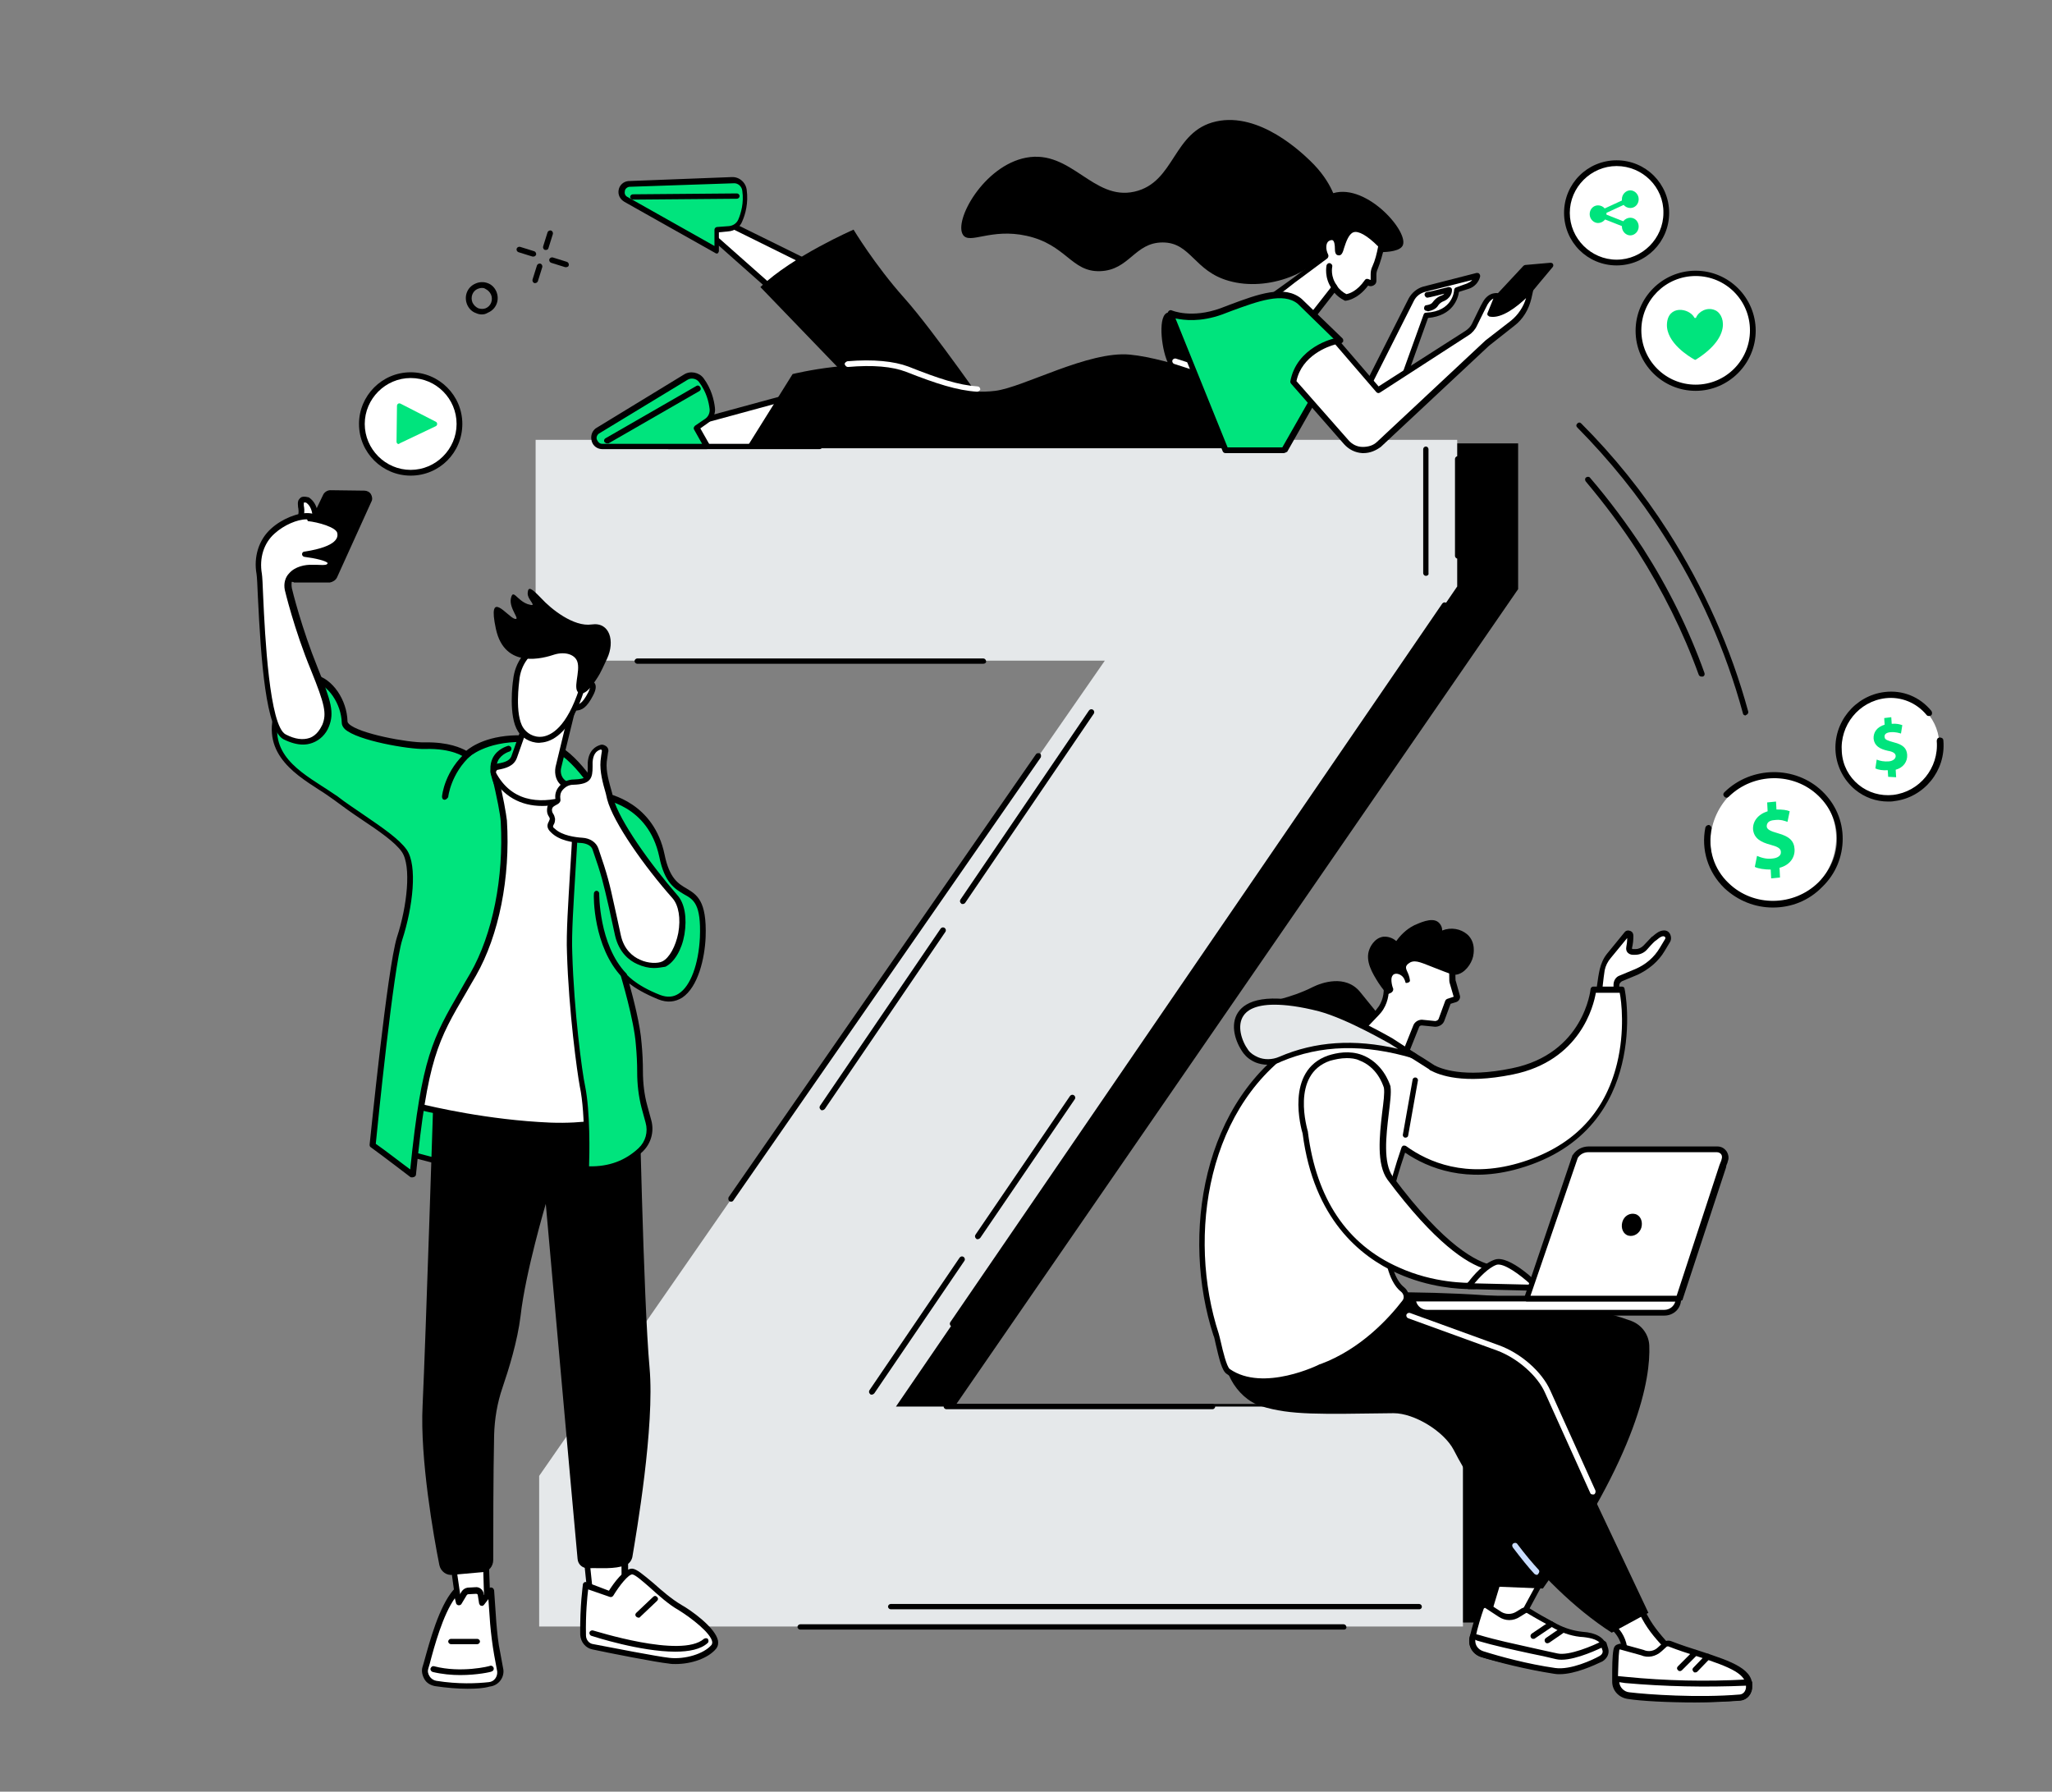 <?xml version="1.0" encoding="utf-8"?>
<!-- Generator: Adobe Illustrator 25.4.1, SVG Export Plug-In . SVG Version: 6.00 Build 0)  -->
<svg version="1.1" id="Layer_1" xmlns="http://www.w3.org/2000/svg" xmlns:xlink="http://www.w3.org/1999/xlink" x="0px" y="0px"
	 width="464.7px" height="405.7px" viewBox="0 0 464.7 405.7" style="enable-background:new 0 0 464.7 405.7;" xml:space="preserve"
	>
<rect x="0" y="0" width="464.7" height="405.7" fill="#808080" stroke="none"/>
<style type="text/css">
	.st0{fill:#E5E8EA;}
	.st1{fill:#FFFFFF;}
	.st2{fill:#00E47D;}
	.st3{fill:#CADDFF;}
</style>
<g id="Generation_Z">
	<g>
		<g>
			<path d="M216.6,317.9h128.4v49.5H135.8v-33.9l130.3-186.5l-131.3-2.6l0.3-44h208.7v33L216.6,317.9z"/>
		</g>
		<g>
			<path class="st0" d="M202.9,318.5h128.4v49.8H122.1v-34.1l128.1-184.6H121.3v-50H330v33.2L202.9,318.5z"/>
		</g>
		<path d="M304.4,369H181.2c-0.3,0-0.6-0.3-0.6-0.6c0-0.3,0.3-0.6,0.6-0.6h123.1c0.3,0,0.6,0.3,0.6,0.6
			C305,368.7,304.7,369,304.4,369z M274.6,319.1h-60.3c-0.3,0-0.6-0.3-0.6-0.6c0-0.3,0.3-0.6,0.6-0.6h60.3c0.3,0,0.6,0.3,0.6,0.6
			C275.2,318.8,274.9,319.1,274.6,319.1z M215.7,300.4c-0.1,0-0.3,0-0.3-0.1c-0.3-0.2-0.4-0.6-0.2-0.9l111.4-162.7
			c0.2-0.3,0.6-0.4,0.9-0.2c0.3,0.2,0.4,0.6,0.2,0.9L216.2,300.1C216.1,300.4,215.9,300.4,215.7,300.4z M165.6,272.1
			c-0.1,0-0.3,0-0.4-0.1c-0.3-0.2-0.3-0.6-0.2-0.9l69.6-100.3c0.2-0.3,0.6-0.3,0.9-0.2c0.3,0.2,0.3,0.6,0.2,0.9l-69.6,100.3
			C166,272,165.8,272.1,165.6,272.1z M222.7,150.3h-78.4c-0.3,0-0.6-0.3-0.6-0.6c0-0.3,0.3-0.6,0.6-0.6h78.4c0.3,0,0.6,0.3,0.6,0.6
			C223.4,150,223.1,150.3,222.7,150.3z M330.1,126.5c-0.3,0-0.6-0.3-0.6-0.6v-22c0-0.3,0.3-0.6,0.6-0.6s0.6,0.3,0.6,0.6v22
			C330.7,126.2,330.4,126.5,330.1,126.5z"/>
		<g>
			<path d="M321.4,364.4H201.7c-0.3,0-0.6-0.3-0.6-0.6s0.3-0.6,0.6-0.6h119.7c0.3,0,0.6,0.3,0.6,0.6S321.8,364.4,321.4,364.4z"/>
			<path d="M186.2,251.4c-0.1,0-0.3,0-0.3-0.1c-0.3-0.2-0.4-0.6-0.2-0.9l27.3-40.1c0.2-0.3,0.6-0.4,0.9-0.2c0.3,0.2,0.4,0.6,0.2,0.9
				l-27.3,40.1C186.6,251.3,186.4,251.4,186.2,251.4z"/>
			<path d="M218,204.7c-0.1,0-0.3,0-0.3-0.1c-0.3-0.2-0.4-0.6-0.2-0.9l29.1-42.8c0.2-0.3,0.6-0.4,0.9-0.2c0.3,0.2,0.4,0.6,0.2,0.9
				l-29.1,42.8C218.4,204.7,218.1,204.7,218,204.7z"/>
			<path d="M322.9,130.4c-0.3,0-0.6-0.3-0.6-0.6v-28.1c0-0.3,0.3-0.6,0.6-0.6c0.3,0,0.6,0.3,0.6,0.6v28.1
				C323.6,130.1,323.3,130.4,322.9,130.4z"/>
			<path d="M221.4,280.6c-0.1,0-0.3,0-0.3-0.1c-0.3-0.2-0.4-0.6-0.2-0.9l21.4-31.4c0.2-0.3,0.6-0.4,0.9-0.2c0.3,0.2,0.4,0.6,0.2,0.9
				l-21.4,31.4C221.8,280.5,221.6,280.6,221.4,280.6z"/>
			<path d="M197.4,315.8c-0.1,0-0.3,0-0.3-0.1c-0.3-0.2-0.4-0.6-0.2-0.9l20.4-30c0.2-0.3,0.6-0.4,0.9-0.2c0.3,0.2,0.4,0.6,0.2,0.9
				l-20.4,30C197.8,315.7,197.6,315.8,197.4,315.8z"/>
		</g>
	</g>
	<g>
		<g>
			<path d="M268.2,85.9c0,0-2.9-1.1-4.1-4.7c-1.3-3.6-1.9-11.1,1-10.4c2.9,0.7,9.2,16.2,9.2,16.2L268.2,85.9z"/>
			<g>
				<path d="M303,47.2c-0.3-1.4-1.2-5.9-6.3-10.8c-1.8-1.7-11.4-11.1-21.3-8.9c-9.9,2.2-9.2,13.8-18.5,15.9
					c-9.4,2.1-14.3-9.6-24.5-7.7c-9.6,1.8-16.5,14.3-14.3,17.5c1.5,2.2,6.3-1.6,14.4,0.2c9,2,10.1,8.2,16.6,8
					c6.7-0.2,7.8-6.5,14.2-6.5s7.1,6.5,15,8.7c8.7,2.5,20.1-1.7,23.5-9.1C303.3,51.5,303.3,48.6,303,47.2z"/>
				<path d="M312.4,57.1c2.2,0,4.8-0.3,5.3-1.6c1.3-3.3-8.9-14.7-16.5-11.5c-4.9,2.1-8,10.1-5.2,14
					C298.5,61.4,305.9,62.1,312.4,57.1z"/>
				<g>
					<g>
						<path class="st1" d="M306.3,52c-2.1,0.9-2.5,5.4-3.2,5.2c-0.4-0.1,0.1-2.7-1-3.3c-0.5-0.3-1.3,0-1.6,0.3
							c-0.9,0.7-1.1,2.3-0.3,3.9c-2.5,1.8-4.9,3.7-7.4,5.5c-3,2.2-6,4.3-8.9,6.4l11.5,3.8l6.7-8.7c0.7,0.9,1.6,1.7,2.5,2.2
							c0,0,2.5-0.2,4.9-3.5l0.6,0.2c0.4,0.2,0.8-0.1,0.8-0.6l0-1.4c0-0.5,0.1-1.1,0.3-1.6c0.6-1.4,1-3,1.4-5
							C309.2,51.8,307.3,51.6,306.3,52z"/>
						<path d="M295.4,74.5c-0.1,0-0.1,0-0.2,0l-11.5-3.8c-0.2-0.1-0.4-0.3-0.4-0.5c0-0.3,0.1-0.5,0.3-0.6c2.9-2.1,6-4.3,8.9-6.4
							c2.3-1.7,4.7-3.5,7-5.2c-0.6-1.7-0.4-3.4,0.7-4.2c0.6-0.5,1.6-0.7,2.3-0.3c0.6,0.3,0.9,1,1,1.6c0.5-1.4,1.2-3,2.6-3.6
							c1.7-0.7,4.1,0.5,7.2,3.7c0.1,0.2,0.2,0.4,0.2,0.6c-0.4,1.9-0.9,3.6-1.5,5.1c-0.2,0.4-0.3,0.9-0.3,1.3l0,1.4
							c0,0.4-0.2,0.8-0.6,1c-0.3,0.2-0.8,0.3-1.2,0.1l-0.1,0c-2.4,3.2-5,3.4-5.1,3.4c-0.1,0-0.2,0-0.3-0.1c-0.8-0.4-1.6-1-2.2-1.7
							l-6.3,8.1C295.8,74.4,295.6,74.5,295.4,74.5z M285.3,69.8l9.9,3.2l6.5-8.3c0.1-0.2,0.3-0.3,0.5-0.3l0,0c0.2,0,0.4,0.1,0.5,0.3
							c0.7,0.9,1.4,1.5,2.2,1.9c0.6-0.1,2.4-0.6,4.2-3.2c0.2-0.3,0.5-0.3,0.8-0.2l0.5,0.2l0-1.3c0-0.6,0.1-1.2,0.4-1.8
							c0.6-1.3,1-2.9,1.3-4.5c-2.5-2.5-4.5-3.6-5.6-3.2c-1.1,0.4-1.7,2.3-2.1,3.5c-0.3,1.1-0.6,1.9-1.4,1.7
							c-0.6-0.1-0.7-0.8-0.7-1.6c0-0.6-0.1-1.6-0.5-1.8c-0.2-0.1-0.6,0-0.9,0.2c-0.6,0.4-0.8,1.7-0.1,3.1c0.1,0.3,0,0.6-0.2,0.8
							c-2.5,1.9-5,3.7-7.4,5.5C290.6,66.1,287.9,68,285.3,69.8z M306.3,52L306.3,52L306.3,52z"/>
					</g>
					<g>
						<path class="st1" d="M301,60.3c0,0-0.6,2.4,1.2,4.8L301,60.3z"/>
						<path d="M302.2,65.8c-0.2,0-0.4-0.1-0.5-0.3c-1.9-2.6-1.3-5.2-1.3-5.4c0.1-0.3,0.4-0.6,0.8-0.5c0.3,0.1,0.6,0.4,0.5,0.8
							c0,0.1-0.5,2.2,1.1,4.3c0.2,0.3,0.1,0.7-0.1,0.9C302.4,65.7,302.3,65.8,302.2,65.8z"/>
					</g>
				</g>
			</g>
			<g>
				<g>
					<polygon class="st1" points="186.3,87.8 153.6,96.7 151.4,101.1 185.6,101.1 					"/>
					<path d="M185.6,101.7h-34.2c-0.2,0-0.4-0.1-0.6-0.3c-0.1-0.2-0.1-0.4,0-0.6l2.2-4.4c0.1-0.2,0.2-0.3,0.4-0.3l32.7-8.9
						c0.2,0,0.4,0,0.6,0.1c0.2,0.1,0.3,0.3,0.3,0.5l-0.7,13.3C186.2,101.5,185.9,101.7,185.6,101.7z M152.4,100.5H185l0.6-11.8
						L154,97.3L152.4,100.5z"/>
				</g>
				<g>
					<g>
						<path class="st2" d="M161.2,92.5c-0.2-1.6-0.8-4.1-2.5-6.4c-0.8-1.1-2.3-1.4-3.5-0.6l-20,12.2c-1.5,1.1-0.7,3.4,1.1,3.4H160
							l-2.4-4.2l2.2-1.5C160.9,94.7,161.4,93.6,161.2,92.5z"/>
						<path d="M160,101.7h-23.6c-1.1,0-2.1-0.7-2.4-1.8c-0.3-1.1,0-2.2,0.9-2.9c0,0,0,0,0,0l20-12.2c1.4-0.9,3.4-0.5,4.4,0.8
							c1.8,2.4,2.4,5,2.6,6.7c0.2,1.4-0.5,2.8-1.6,3.5l-1.7,1.2l2.1,3.7c0.1,0.2,0.1,0.4,0,0.6C160.5,101.6,160.3,101.7,160,101.7z
							 M135.6,98.2c-0.5,0.4-0.6,1-0.4,1.4s0.5,0.9,1.2,0.9h22.6l-1.8-3.2c-0.2-0.3-0.1-0.6,0.2-0.9l2.2-1.5
							c0.8-0.5,1.2-1.4,1.1-2.3c-0.2-1.6-0.7-3.8-2.4-6.1c-0.6-0.8-1.8-1-2.6-0.5L135.6,98.2z"/>
					</g>
					<path d="M137.5,100.4c-0.2,0-0.4-0.1-0.6-0.3c-0.2-0.3-0.1-0.7,0.3-0.9l20.5-11.8c0.3-0.2,0.7-0.1,0.9,0.3
						c0.2,0.3,0.1,0.7-0.3,0.9l-20.5,11.8C137.7,100.4,137.6,100.4,137.5,100.4z"/>
				</g>
				<g>
					<polygon class="st1" points="194.9,65.5 164.6,50.5 160,52.3 185.6,75 					"/>
					<path d="M185.6,75.7c-0.2,0-0.3,0-0.4-0.2l-25.6-22.7c-0.2-0.1-0.3-0.4-0.2-0.6s0.2-0.4,0.4-0.5l4.6-1.8c0.2-0.1,0.3,0,0.5,0
						l30.4,15c0.2,0.1,0.3,0.3,0.3,0.5s0,0.4-0.2,0.6l-9.3,9.5C186,75.6,185.8,75.7,185.6,75.7z M161.2,52.5l24.4,21.6l8.3-8.4
						l-29.3-14.5L161.2,52.5z"/>
				</g>
				<g>
					<g>
						<path class="st2" d="M167.6,49.9c0.6-1.5,1.3-3.9,1-6.8c-0.2-1.3-1.3-2.3-2.7-2.3l-23.4,0.9c-1.8,0.2-2.3,2.6-0.7,3.5
							l20.6,11.6v-4.8l2.7-0.2C166.1,51.6,167.2,50.9,167.6,49.9z"/>
						<path d="M162.3,57.4c-0.1,0-0.2,0-0.3-0.1l-20.6-11.6c-1-0.6-1.5-1.6-1.3-2.7c0.2-1.1,1.1-1.9,2.2-2h0l23.4-0.9
							c1.7-0.1,3.2,1.2,3.4,2.9c0.4,3-0.3,5.5-1,7.1c-0.5,1.3-1.7,2.2-3.2,2.3l-2.1,0.2v4.2c0,0.2-0.1,0.4-0.3,0.6
							C162.5,57.4,162.4,57.4,162.3,57.4z M142.5,42.3c-0.6,0.1-1,0.6-1,1c-0.1,0.4,0,1,0.6,1.3l19.7,11.1V52c0-0.3,0.3-0.6,0.6-0.6
							l2.7-0.2c0.9-0.1,1.7-0.6,2.1-1.5c0.6-1.4,1.3-3.8,0.9-6.5c-0.1-1-1-1.8-2-1.7L142.5,42.3z M167.6,49.9L167.6,49.9L167.6,49.9
							z"/>
					</g>
					<path d="M143.3,45.2c-0.3,0-0.6-0.3-0.6-0.6c0-0.3,0.3-0.6,0.6-0.6l23.6-0.2l0,0c0.3,0,0.6,0.3,0.6,0.6c0,0.3-0.3,0.6-0.6,0.6
						L143.3,45.2C143.4,45.2,143.4,45.2,143.3,45.2z"/>
				</g>
				<path d="M224.5,93.8c0,0-13-18.8-19.7-26.3c-6.7-7.5-11.5-15.5-11.5-15.5s-13.8,6-21.1,13l31.9,33.1L224.5,93.8z"/>
				<path d="M285.5,101.5H171.9h-2.9l10.5-16.8c0,0,16.6-4.1,25.3-0.6c8.6,3.4,14.2,5.2,20.6,4.4c6.4-0.8,21.1-9.1,30.5-8.2
					c9.3,0.9,24.6,7.1,24.6,7.1L285.5,101.5z"/>
				<path class="st1" d="M221.3,88.7L221.3,88.7c-4.6-0.3-9.2-1.8-16.1-4.5c-3.1-1.2-7.5-1.6-13.2-1.1c-0.3,0-0.6-0.3-0.7-0.6
					s0.3-0.6,0.6-0.7c5.9-0.5,10.6,0,13.8,1.2c6.8,2.7,11.3,4.2,15.7,4.5c0.3,0,0.6,0.3,0.6,0.7C221.9,88.4,221.6,88.7,221.3,88.7z"
					/>
				<path class="st1" d="M272,84.3c0,0-0.1,0-0.2,0l-5.9-1.9c-0.3-0.1-0.5-0.5-0.4-0.8s0.5-0.5,0.8-0.4l5.9,1.9
					c0.3,0.1,0.5,0.5,0.4,0.8C272.5,84.2,272.3,84.3,272,84.3z"/>
			</g>
			<g>
				<g>
					<g>
						<path class="st1" d="M306.9,92.9l12.7-25.1c0.6-1.2,1.6-2,2.9-2.3l12.1-3.1c-0.3,1.1-1.1,2-2.2,2.4l-2.5,0.9
							c0,0-0.1,5.4-6.9,5.7l-7.8,21.6H306.9z"/>
						<path d="M315.2,93.6h-8.3c-0.2,0-0.4-0.1-0.6-0.3c-0.1-0.2-0.1-0.4,0-0.6l12.7-25.1c0.7-1.3,1.9-2.3,3.3-2.7l12.1-3.1
							c0.2,0,0.5,0,0.6,0.2c0.2,0.2,0.2,0.4,0.2,0.6c-0.3,1.3-1.3,2.4-2.6,2.8l-2.2,0.7c-0.2,1.4-1.3,5.4-7,5.9l-7.6,21.2
							C315.7,93.4,315.5,93.6,315.2,93.6z M308,92.3h6.8l7.6-21.1c0.1-0.3,0.3-0.4,0.6-0.4c6-0.3,6.3-4.9,6.3-5.1
							c0-0.3,0.2-0.5,0.4-0.6l2.5-0.9c0.4-0.2,0.9-0.4,1.2-0.8l-10.7,2.7c-1.1,0.3-2,1-2.5,2L308,92.3z"/>
					</g>
					<path d="M323.1,70.4c-0.3,0-0.6-0.2-0.6-0.6s0.2-0.7,0.6-0.7c0.6-0.1,1.1-0.3,1.3-0.6c0.5-0.7,1.1-1.2,1.8-1.5
						c0.4-0.1,0.7-0.3,0.9-0.5c-3.5,0.9-3.8,0.9-3.9,0.9c-0.3,0-0.6-0.4-0.6-0.7c0-0.3,0.3-0.6,0.7-0.6c0.4,0,2.6-0.6,4.7-1.1
						c0.2,0,0.3,0,0.5,0.1c0.2,0.1,0.3,0.3,0.3,0.4c0.1,0.6-0.2,2.1-2.1,2.8c-0.4,0.2-0.8,0.5-1.1,1c-0.4,0.6-1.2,1-2.2,1.2
						C323.2,70.4,323.1,70.4,323.1,70.4z M323.2,66.1L323.2,66.1C323.2,66.1,323.2,66.1,323.2,66.1z"/>
				</g>
				<g>
					<path class="st2" d="M277.6,101.9l-12.4-31.1c0,0,4.5,2.1,11.5-0.4c7-2.5,13.8-5.5,17.8-2.2l9.2,8.9l-2.6,1l-3,11.3l-7.1,12.5
						L277.6,101.9L277.6,101.9z"/>
					<path d="M290.7,102.6h-13.2c-0.3,0-0.5-0.2-0.6-0.4l-12.4-31.1c-0.1-0.3,0-0.5,0.2-0.7c0.2-0.2,0.5-0.2,0.7-0.1
						c0,0,4.4,1.9,11-0.5c0.7-0.3,1.4-0.5,2.1-0.8c6.4-2.4,12.4-4.6,16.3-1.3l0,0l9.2,8.9c0.2,0.2,0.2,0.4,0.2,0.6
						c0,0.2-0.2,0.4-0.4,0.5l-2.3,0.9l-2.9,11c0,0,0,0.1,0,0.2l-7.1,12.5C291.2,102.4,291,102.6,290.7,102.6z M278,101.3h12.4
						l6.9-12.1l3-11.2c0-0.2,0.2-0.3,0.4-0.4l1.6-0.6l-8.4-8.2c-3.3-2.7-9-0.6-15,1.6c-0.7,0.3-1.4,0.5-2.1,0.8
						c-5,1.8-8.7,1.3-10.6,0.9L278,101.3z"/>
				</g>
				<g>
					<g>
						<path d="M335.7,71.2l9.8-10.5l5.7-0.5c0,0-9.9,11.7-10.1,12.4C340.8,73.5,335.7,71.2,335.7,71.2z"/>
						<path d="M340.7,73.5c-1.2,0-3.5-0.9-5.3-1.7c-0.2-0.1-0.3-0.3-0.4-0.5c0-0.2,0-0.4,0.2-0.6l9.8-10.5c0.1-0.1,0.3-0.2,0.4-0.2
							l5.7-0.5c0.3,0,0.5,0.1,0.6,0.3c0.1,0.2,0.1,0.5-0.1,0.7c-3.7,4.4-9.6,11.5-10,12.3c0,0.2-0.2,0.4-0.5,0.5
							C341.1,73.5,340.9,73.5,340.7,73.5z M340.5,72.5C340.5,72.5,340.4,72.5,340.5,72.5C340.4,72.5,340.5,72.5,340.5,72.5z
							 M336.8,71c1.6,0.6,3.2,1.2,3.8,1.3c1-1.5,6-7.6,9.1-11.2l-3.8,0.3L336.8,71z"/>
					</g>
					<g>
						<path class="st1" d="M302.6,77.2c0,0-8.4,1.8-9.7,9.3l12,13.7c1.9,2.2,5.3,2.3,7.4,0.4l24.5-22.9l5.8-4.5
							c1.9-1.5,3.2-3.5,3.7-5.8l0.4-1.8c0,0-5.6,6.3-9.2,5.6l1.8-4.2c0,0-1.7-0.4-2.8,1.7c-0.4,0.8-1.6,3.3-2.4,4.8
							c-0.4,0.8-1,1.5-1.7,1.9l-20.1,13L302.6,77.2z"/>
						<path d="M308.8,102.6c-0.1,0-0.2,0-0.3,0c-1.6-0.1-3-0.8-4.1-2l-12-13.7c-0.1-0.1-0.2-0.3-0.2-0.5c1.4-7.8,9.8-9.8,10.2-9.8
							c0.2,0,0.5,0,0.6,0.2l9.2,10.7l19.7-12.6c0.6-0.4,1.2-1,1.5-1.7c0.9-1.8,1.9-4,2.4-4.8c1.4-2.5,3.5-2,3.5-2
							c0.2,0,0.3,0.2,0.4,0.3c0.1,0.2,0.1,0.3,0,0.6l-1.4,3.3c2.7-0.3,6.4-3.9,7.8-5.4c0.2-0.2,0.5-0.3,0.8-0.1
							c0.3,0.1,0.4,0.4,0.3,0.7l-0.4,1.8c-0.6,2.5-1.9,4.7-3.9,6.2l-5.7,4.5l-24.5,22.9C311.6,102,310.3,102.6,308.8,102.6z
							 M293.6,86.3l11.8,13.4c0.8,0.9,1.9,1.5,3.2,1.5c1.2,0,2.4-0.3,3.3-1.2l24.5-22.9l0,0l5.8-4.5c1.6-1.3,2.8-3.1,3.4-5.1
							c-2,1.9-5.5,4.7-8.2,4.2c-0.2,0-0.3-0.2-0.5-0.3c-0.1-0.2-0.1-0.4,0-0.6l1.3-3.2c-0.4,0.2-0.8,0.5-1.3,1.3
							c-0.3,0.6-1.2,2.3-2.4,4.8c-0.4,0.9-1.1,1.7-1.9,2.2l-20.1,13c-0.3,0.2-0.6,0.1-0.8-0.1l-9.3-10.8
							C300.8,78.4,294.8,80.5,293.6,86.3z"/>
					</g>
				</g>
			</g>
		</g>
		<g>
			<g>
				<g>
					<ellipse class="st1" cx="366.3" cy="48.3" rx="11.2" ry="11.2"/>
					<path d="M366.1,60.1c-6.6,0-11.9-5.3-11.9-11.9s5.3-11.9,11.9-11.9S378,41.6,378,48.2S372.7,60.1,366.1,60.1z M366.1,37.6
						c-5.8,0-10.6,4.8-10.6,10.6s4.8,10.6,10.6,10.6s10.6-4.8,10.6-10.6C376.8,42.4,372,37.6,366.1,37.6z"/>
				</g>
				<path class="st2" d="M369.2,49.3c-0.6,0-1.2,0.3-1.6,0.8l-3.8-1.5c0,0,0-0.1,0-0.1c0-0.1,0-0.2,0-0.3l3.9-1.8
					c0.3,0.4,0.9,0.7,1.5,0.7c1.1,0,1.9-0.9,1.9-2s-0.9-2-1.9-2s-1.9,0.9-1.9,2c0,0.1,0,0.2,0,0.3l-3.9,1.8
					c-0.3-0.4-0.9-0.7-1.5-0.7c-1.1,0-1.9,0.9-1.9,2c0,1.1,0.9,2,1.9,2c0.6,0,1.2-0.3,1.6-0.8l3.8,1.5c0,0,0,0.1,0,0.1
					c0,1.1,0.9,2,1.9,2s1.9-0.9,1.9-2C371.1,50.2,370.3,49.3,369.2,49.3z"/>
			</g>
			<g>
				<g>
					<ellipse class="st1" cx="384.1" cy="74.9" rx="13" ry="13"/>
					<path d="M384,88.5c-7.5,0-13.6-6.1-13.6-13.6c0-7.5,6.1-13.6,13.6-13.6c7.5,0,13.6,6.1,13.6,13.6
						C397.6,82.3,391.5,88.5,384,88.5z M384,62.5c-6.8,0-12.3,5.5-12.3,12.3s5.5,12.3,12.3,12.3c6.8,0,12.3-5.5,12.3-12.3
						S390.8,62.5,384,62.5z"/>
				</g>
				<path class="st2" d="M384.1,81.4c-0.1,0.1-0.3,0.1-0.4,0c-1.1-0.6-6.4-3.8-6.2-8c0.2-4.4,5-3.7,6.2-1.5c0,0.1,0.1,0.1,0.2,0.1
					s0.2,0,0.2-0.1c0.6-1.4,2.5-2.4,4.2-1.7C390.4,70.9,392.5,76.1,384.1,81.4z"/>
			</g>
		</g>
	</g>
	<g>
		<g>
			<g>
				<g>
					<path class="st2" d="M84.8,259.2l13,3.4c11.8,3.1,24.7-0.8,36.6-2.9l8.2-1.4l-1-14.2L93.4,246L84.8,259.2z"/>
					<path d="M107.4,264.4c-3.3,0-6.6-0.3-9.8-1.2l-13-3.4c-0.2,0-0.3-0.2-0.4-0.4c-0.1-0.2,0-0.4,0-0.6l8.6-13.2
						c0.1-0.2,0.3-0.3,0.5-0.3l48.3-1.9c0.3,0,0.6,0.3,0.7,0.6l1,14.2c0,0.3-0.2,0.6-0.5,0.7l-8.2,1.4c-2.2,0.4-4.6,0.9-6.8,1.3
						C121,263,114.2,264.4,107.4,264.4z M85.8,258.8l12.1,3.2c9.4,2.4,19.6,0.4,29.5-1.6c2.2-0.4,4.6-0.9,6.9-1.3l7.6-1.3l-0.9-13
						l-47.3,1.8L85.8,258.8z"/>
				</g>
				<g>
					<polygon class="st1" points="102.7,354.9 104,364.3 110.4,364.8 110,353.6 					"/>
					<path d="M110.4,365.4L110.4,365.4l-6.4-0.5c-0.3,0-0.6-0.3-0.6-0.6l-1.3-9.4c0-0.3,0.2-0.6,0.5-0.7l7.3-1.3
						c0.2,0,0.4,0,0.5,0.1c0.1,0.1,0.2,0.3,0.3,0.5l0.4,11.1c0,0.2-0.1,0.3-0.2,0.5C110.8,365.3,110.6,365.4,110.4,365.4z
						 M104.6,363.7l5.1,0.4l-0.3-9.7l-6,1L104.6,363.7z"/>
				</g>
				<g>
					<g>
						<path class="st1" d="M110.7,381.5c-2.7,0.3-7,0.5-12.1-0.3c-1.7-0.3-2.7-1.9-2.3-3.5c1.3-4.5,3.4-13.2,6.9-17.1l0.8,2.2l1.2-2
							c0.2-0.3,0.4-0.5,0.8-0.5l1.8-0.1c0.5,0,1,0.3,1.1,0.8l0.3,1.9l2-2.6l0.5,7.3c0.2,2.3,0.4,4.7,0.9,7l0.7,3.8
							C113.4,379.9,112.2,381.3,110.7,381.5z"/>
						<path d="M105.9,382.4c-2.2,0-4.7-0.2-7.4-0.6c-1-0.2-1.9-0.7-2.4-1.6s-0.7-1.9-0.4-2.8l0.3-1c1.3-4.7,3.4-12.6,6.7-16.4
							c0.2-0.2,0.4-0.3,0.6-0.2c0.2,0,0.4,0.2,0.5,0.4l0.3,0.9l0.5-0.8c0.3-0.4,0.7-0.7,1.3-0.8l1.8-0.1c0.8-0.1,1.6,0.5,1.8,1.3
							l0.1,0.5l1.1-1.5c0.2-0.2,0.4-0.3,0.7-0.2s0.4,0.3,0.5,0.6l0.5,7.3c0.2,2.3,0.4,4.6,0.9,6.9l0.7,3.8v0
							c0.2,1.9-1.2,3.6-3.1,3.8C109.5,382.3,107.8,382.4,105.9,382.4z M110.7,381.5L110.7,381.5L110.7,381.5z M103,361.9
							c-2.7,3.8-4.6,10.7-5.7,14.9l-0.3,1c-0.2,0.6-0.1,1.2,0.3,1.8c0.3,0.5,0.9,0.9,1.5,1c5,0.8,9.2,0.6,11.9,0.3
							c1.2-0.1,2-1.2,1.9-2.4l-0.7-3.8c-0.4-2.3-0.7-4.7-0.9-7l-0.4-5.6l-1,1.3c-0.2,0.2-0.4,0.3-0.6,0.2c-0.3,0-0.4-0.3-0.5-0.5
							l-0.3-1.9c0-0.2-0.2-0.3-0.4-0.3l-1.8,0.1c-0.1,0-0.2,0.1-0.3,0.2l-1.2,2c-0.1,0.2-0.4,0.3-0.6,0.3c-0.3,0-0.5-0.2-0.6-0.4
							L103,361.9z"/>
					</g>
					<path d="M104.2,379.3c-1.9,0-4.1-0.2-6.2-0.7c-0.3-0.1-0.6-0.4-0.5-0.8c0.1-0.3,0.4-0.6,0.8-0.5c6.1,1.6,12.6,0,12.7-0.1
						c0.3-0.1,0.7,0.1,0.8,0.5c0.1,0.3-0.1,0.7-0.5,0.8C111.2,378.6,108.1,379.3,104.2,379.3z"/>
					<path d="M102.1,372.3c-0.3,0-0.6-0.3-0.6-0.6c0-0.3,0.3-0.6,0.6-0.6l6,0l0,0c0.3,0,0.6,0.3,0.6,0.6c0,0.3-0.3,0.6-0.6,0.6
						L102.1,372.3L102.1,372.3z"/>
				</g>
				<g>
					<polygon class="st1" points="132.4,348.8 133.8,362.5 141.5,362.2 141.3,348.5 					"/>
					<path d="M133.8,363.2c-0.3,0-0.6-0.3-0.6-0.6l-1.4-13.7c0-0.2,0-0.3,0.2-0.5c0.1-0.1,0.3-0.2,0.5-0.2l9-0.3
						c0.2,0,0.3,0,0.5,0.2s0.2,0.3,0.2,0.5l0.1,13.7c0,0.3-0.3,0.6-0.6,0.6L133.8,363.2L133.8,363.2z M133.1,349.4l1.3,12.4l6.4-0.2
						l-0.1-12.4L133.1,349.4z"/>
				</g>
				<g>
					<g>
						<path class="st1" d="M132.1,370.4c0,1.3,1,2.4,2.2,2.7c4.5,0.9,14.4,2.8,17.3,3.1c3.7,0.4,8.2-0.9,10-3.1
							c1.9-2.2-4.6-7.1-7.6-8.9c-4.5-2.6-9-7.9-10.8-8.1c-1.8-0.2-4.9,5.1-4.9,5.1l-5.5-2.1C132.7,359,132,363.7,132.1,370.4z"/>
						<path d="M153,376.8c-0.5,0-1,0-1.5-0.1c-2.9-0.3-13.1-2.3-17.3-3.2c-1.6-0.3-2.7-1.7-2.8-3.3c-0.1-6.6,0.6-11.2,0.6-11.4
							c0-0.2,0.1-0.3,0.3-0.5c0.2-0.1,0.4-0.1,0.6,0l5,1.9c1-1.6,3.5-5.1,5.3-5c1,0.1,2.4,1.3,4.8,3.3c1.9,1.7,4.1,3.6,6.3,4.9
							c2,1.1,7.7,5.1,8.3,8.1c0.1,0.7,0,1.3-0.4,1.8C160.4,375.5,156.6,376.8,153,376.8z M133.2,359.9c-0.2,1.6-0.6,5.5-0.5,10.4
							c0,1,0.7,1.9,1.7,2c4.2,0.8,14.4,2.8,17.2,3.1c3.5,0.4,7.8-0.9,9.5-2.9c0.1-0.1,0.2-0.3,0.2-0.7c-0.3-2-4.7-5.4-7.6-7.2
							c-2.3-1.3-4.5-3.3-6.5-5.1c-1.6-1.4-3.3-2.9-4-3h0c-0.9,0-2.9,2.5-4.3,4.8c-0.2,0.3-0.5,0.4-0.8,0.3L133.2,359.9z"/>
					</g>
					<path d="M152.9,374c-7.9,0-18.4-3.4-19-3.6c-0.3-0.1-0.5-0.5-0.4-0.8c0.1-0.3,0.5-0.5,0.8-0.4c0.2,0,20,6.4,25.1,1.9
						c0.3-0.2,0.7-0.2,0.9,0c0.2,0.3,0.2,0.7,0,0.9C158.7,373.5,156,374,152.9,374z"/>
					<path d="M144.6,366.3c-0.2,0-0.3-0.1-0.5-0.2c-0.3-0.3-0.3-0.6,0-0.9l3.8-3.6c0.3-0.3,0.6-0.3,0.9,0s0.3,0.6,0,0.9l-3.8,3.6
						C144.9,366.3,144.7,366.3,144.6,366.3z"/>
				</g>
				<path d="M98.2,247.1c0,0-1.8,56.3-2.5,71.2c-0.6,12,2.5,29.6,3.8,36.1c0.3,1.4,1.6,2.4,3,2.2l6.7-0.6c1.5-0.1,2.5-1.3,2.5-2.8
					c0-5.6,0-19.2,0.2-28.2c0.1-3.7,0.7-7.3,1.9-10.8c1.4-4.1,3.4-10.5,4.1-16.3c1.1-9.8,5.7-25.3,5.7-25.3s5.9,66.4,7.2,80.4
					c0.1,1.3,1.2,2.2,2.5,2.1c2.5-0.1,5.9,0.3,8.4-0.7c0.8-0.3,1.3-1,1.5-1.8c0.9-5.4,5.1-29.6,3.9-42.9
					c-1.4-15.2-2.4-65.6-2.4-65.6L98.2,247.1z"/>
			</g>
			<g>
				<g>
					<path class="st1" d="M94.2,250.4c0,0,14.1,3.8,30.3,4.5c9.5,0.4,15.9-1.7,15.9-1.7l-9.1-73.9c0,0-0.5-5.8-10.6-8.5
						c-5.4-1.4-9.6,4.8-9.6,4.8L94.2,250.4z"/>
					<path d="M127,255.6c-0.8,0-1.6,0-2.5,0c-16.1-0.7-30.3-4.5-30.5-4.5c-0.3-0.1-0.6-0.4-0.5-0.8l16.9-74.7c0-0.1,0-0.1,0.1-0.2
						c0.2-0.3,4.5-6.7,10.3-5.1c10.5,2.8,11.1,8.8,11.1,9.1l9.1,73.9c0,0.3-0.1,0.6-0.4,0.7C140.4,253.9,135.1,255.6,127,255.6z
						 M95,249.9c2.9,0.7,15.5,3.7,29.6,4.3c7.8,0.3,13.5-1,15.2-1.5l-9-73.3c0-0.3-0.6-5.4-10.2-7.9c-4.6-1.2-8.3,3.7-8.8,4.5
						L95,249.9z"/>
				</g>
				<g>
					<path class="st2" d="M78.2,163.5c0,2.8,14.1,5.4,18.1,5.3c6.7-0.2,9.4,2.1,9.4,2.1s3.6-3.8,12.7-3.7c8.5,0.1,13,6.4,17.6,12.9
						c0,0,11.4,1.2,13.9,13.6c2.6,12.4,9.8,3.8,9.2,18.5c-0.3,7.8-3.6,16-9.9,13.6c-6.2-2.5-8.1-5.1-8.1-5.1s3,9.9,3.4,15.7
						c0.2,2.5,0.3,4.6,0.3,6.2c0,2.7,0.3,5.4,1,7.9l0.9,3.3c0.6,2.3-0.1,4.8-1.8,6.5c-2.6,2.5-6.4,4.5-12.3,4.2c0,0,0.5-12-0.9-18.7
						c-0.6-3.2-2.5-16.9-2.9-30.1c-0.3-8.9,1.8-27.6,1.4-36.1c-0.1-1.9-18.9-6.5-18.4-4.7c0.6,2.5,2,8.4,2.1,10.9
						c0.9,14.2-2.3,26.7-7,34.7c-8.2,14.3-10.8,16.1-13.7,45.4c0,0-6-4.6-9-6.7c0,0,3.9-39.8,6.2-46.8c2.3-7,3.5-16.3,1.1-19.8
						s-9.9-7.6-15.6-12c-5.7-4.4-17.9-8.9-12.4-21.4C68.7,147.7,78,155.5,78.2,163.5z"/>
					<path d="M93.3,266.6c-0.1,0-0.3,0-0.4-0.1c0,0-6-4.6-8.9-6.7c-0.2-0.1-0.3-0.3-0.3-0.6c0.2-1.6,4-40,6.2-47
						c2.3-7,3.3-16.1,1.1-19.3c-1.5-2.2-5.3-4.8-9.2-7.4c-2.1-1.4-4.2-2.9-6.2-4.4c-1-0.7-2.1-1.5-3.4-2.3c-5.9-3.8-14-9-9.2-19.9
						c2.8-6.2,6.4-6.5,8.3-6.1c4,0.8,7.3,5.7,7.4,10.6c0,0.1,0.1,0.3,0.3,0.5c2.2,2.2,13.4,4.3,17.2,4.2c5.4-0.1,8.3,1.3,9.4,1.9
						c1.2-1,5.1-3.7,12.8-3.5c8.9,0.1,13.5,6.6,17.9,12.9c1.9,0.3,11.8,2.5,14.2,14.1c1.1,5.4,3.1,6.6,5,7.7c2.3,1.4,4.6,2.7,4.3,11
						c-0.2,4.8-1.7,11.3-5.3,13.7c-1.6,1-3.4,1.2-5.4,0.4c-3.2-1.3-5.3-2.6-6.6-3.6c0.9,3.3,2.5,9.3,2.8,13.6
						c0.2,2.1,0.3,4.2,0.3,6.3c0,2.6,0.3,5.3,1,7.8l0.9,3.3c0.7,2.6-0.1,5.3-2,7.1c-3.4,3.2-7.6,4.6-12.7,4.4
						c-0.3,0-0.6-0.3-0.6-0.7c0-0.1,0.5-12-0.9-18.5c-0.6-3.2-2.5-17-2.9-30.2c-0.2-4.5,0.3-11.5,0.7-18.4
						c0.4-6.6,0.9-13.4,0.7-17.7c-1.1-1.5-14.6-5-17.1-4.5c1.3,5.4,1.9,8.9,2.1,10.6c0.8,12.9-1.8,26-7,35.1
						c-0.8,1.4-1.6,2.7-2.2,3.8c-6.4,10.9-8.8,15-11.4,41.3c0,0.2-0.2,0.4-0.4,0.5C93.5,266.6,93.4,266.6,93.3,266.6z M85.1,259
						c2.3,1.6,6,4.5,7.8,5.8c2.6-25.5,5.1-29.7,11.4-40.6c0.7-1.2,1.4-2.5,2.2-3.8c5.1-8.9,7.6-21.7,6.9-34.3
						c-0.1-1.7-0.8-5.3-2.1-10.8c-0.1-0.3,0-0.7,0.3-0.9c1.6-1.3,13.7,1.9,17.2,3.5c1.5,0.7,2.2,1.3,2.2,1.9
						c0.2,4.3-0.3,11.2-0.7,17.9c-0.4,6.8-0.9,13.8-0.7,18.2c0.4,13.1,2.2,26.8,2.9,30c1.2,5.9,1,15.6,0.9,18.2
						c4.5,0.1,8.2-1.3,11.2-4.1c1.6-1.5,2.2-3.7,1.6-5.8l-0.9-3.3c-0.7-2.7-1-5.4-1-8.1c0-2-0.1-4.1-0.3-6.2
						c-0.4-5.7-3.4-15.5-3.4-15.6c-0.1-0.3,0-0.6,0.3-0.8s0.6,0,0.8,0.2c0,0,1.9,2.6,7.8,4.9c1.6,0.6,3,0.5,4.2-0.3
						c2.7-1.7,4.5-6.7,4.8-12.7c0.3-7.6-1.4-8.6-3.6-9.8c-2-1.2-4.4-2.5-5.6-8.5c-2.5-11.8-12.9-13-13.4-13.1
						c-0.2,0-0.3-0.1-0.5-0.3c-4.3-6.1-8.7-12.5-17-12.6c-8.6-0.1-12.2,3.5-12.3,3.5c-0.2,0.3-0.6,0.3-0.9,0c0,0-2.6-2.1-9-1.9
						c-3.6,0.1-15.3-1.9-18.1-4.5c-0.4-0.4-0.7-0.9-0.7-1.4c-0.1-4.3-3.1-8.7-6.4-9.4c-2.7-0.6-5.1,1.4-6.9,5.4
						c-4.3,9.8,2.6,14.3,8.8,18.3c1.3,0.8,2.4,1.6,3.5,2.3c1.9,1.5,4.1,2.9,6.1,4.3c4.1,2.8,7.9,5.4,9.6,7.8c2.5,3.6,1.4,13-1,20.4
						C89.1,219.1,85.5,254.9,85.1,259z"/>
				</g>
				<g>
					<g>
						<path class="st1" d="M69.6,113.2c0,0-1.3-0.5-1.5,0.5c-0.3,1,1.2,2.6-1.8,6.6c-3,4,5.1-2.3,5.1-2.3S71.9,114.7,69.6,113.2z"/>
						<path d="M65.7,122.3c-0.3,0-0.4-0.1-0.5-0.2c-0.6-0.6,0.1-1.5,0.6-2.1c2.1-2.8,1.9-4.2,1.7-5.2c0-0.4-0.1-0.8,0-1.2
							c0.1-0.6,0.5-0.8,0.7-1c0.7-0.3,1.5,0,1.6,0c0,0,0.1,0,0.1,0c2.6,1.7,2.1,5.2,2.1,5.4c0,0.2-0.1,0.3-0.3,0.4
							C67.7,121.6,66.3,122.3,65.7,122.3z M68.9,113.8c0,0-0.1,0-0.1,0c0,0,0,0.1,0,0.1c0,0.1,0,0.4,0,0.6c0.2,1,0.4,2.8-1.6,5.7
							c1-0.6,2.4-1.6,3.6-2.6c0-0.7,0-2.8-1.5-3.8C69.1,113.8,69,113.8,68.9,113.8z"/>
					</g>
					<g>
						<path d="M65.4,129.5l8.3-17.3c0.2-0.4,0.6-0.6,1.1-0.6l7.7,0.1c0.8,0,1.4,0.9,1,1.6l-7.8,17.2c-0.2,0.4-0.6,0.7-1,0.7l-8.2,0
							C65.6,131.1,65,130.3,65.4,129.5z"/>
						<path d="M66.5,131.8c-0.6,0-1.2-0.3-1.5-0.8c-0.3-0.5-0.4-1.2-0.1-1.7l8.3-17.3c0.3-0.6,1-1,1.6-1c0,0,0,0,0,0l7.7,0.1
							c0.6,0,1.2,0.3,1.5,0.8c0.3,0.5,0.4,1.2,0.1,1.7l-7.8,17.2c-0.3,0.6-1,1-1.6,1.1H66.5L66.5,131.8z M66,129.7
							c-0.1,0.2,0,0.4,0,0.5c0,0.1,0.2,0.2,0.4,0.2l0,0l8.2,0c0.2,0,0.4-0.1,0.5-0.3l7.8-17.2c0.1-0.2,0-0.4,0-0.5
							c0-0.1-0.2-0.2-0.4-0.2l-7.7-0.1c-0.2,0-0.4,0.1-0.5,0.3L66,129.7z"/>
					</g>
					<g>
						<path class="st1" d="M65.4,133.4c0,0,2.1,8.8,5.9,18.1c3.2,7.9,3.8,10.1,2.6,12.9c-1.2,2.8-4.1,5.1-9.2,2.5
							c-5.1-2.6-5.3-34.3-5.8-36.9c-0.7-3.8,0.4-7.3,3.1-9.7c2.2-2,5.7-3.5,8.1-3.3c1,0.1,7,1.1,7.2,3.4c0.2,2.1-1.6,3.8-7.9,4.8
							c0,0,5.9,0.7,5.8,2.1c-0.1,1.5-1.6,1.1-4,1.1C68.4,128.2,64.7,129.5,65.4,133.4z"/>
						<path d="M68.6,168.6c-1.3,0-2.8-0.4-4.4-1.2c-4-2.1-5.1-17.8-5.8-32.3c-0.1-2.5-0.2-4.5-0.3-5.1c-0.7-3.9,0.5-7.8,3.3-10.3
							c2.4-2.2,6.1-3.7,8.6-3.5c0.1,0,7.5,0.8,7.8,4c0.2,2.6-2.3,4-5.2,4.8c1.7,0.4,3.1,1.1,3,2.2c-0.1,1.9-1.9,1.8-3.7,1.7
							c-0.3,0-0.6,0-0.9,0c-1.3,0-3.2,0.3-4.3,1.5c-0.6,0.7-0.8,1.6-0.6,2.8c0.1,0.5,2.2,9,5.8,17.9c3.2,7.9,3.8,10.3,2.6,13.4
							c-0.7,1.8-2.1,3.1-3.7,3.7C70,168.5,69.3,168.6,68.6,168.6z M69.4,117.6c-2.1,0-5.1,1.3-7.2,3.2c-2.5,2.2-3.5,5.6-2.9,9.1
							c0.1,0.6,0.2,2.5,0.3,5.2c0.4,8.8,1.4,29.3,5.1,31.2c2.1,1.1,3.9,1.3,5.4,0.8c1.7-0.6,2.5-2.2,2.9-3c1-2.5,0.6-4.5-2.6-12.4
							c-3.8-9.2-5.9-18.1-5.9-18.1v0c-0.3-1.5,0.1-2.9,1-3.8c1.3-1.5,3.6-2,5.3-1.9c0.3,0,0.6,0,1,0c2,0.1,2.3,0,2.4-0.4
							c-0.3-0.5-2.8-1.1-5.2-1.4c-0.3,0-0.6-0.3-0.6-0.6c0-0.3,0.2-0.6,0.6-0.6c7.7-1.2,7.5-3.4,7.4-4.1c-0.1-1.4-4.5-2.6-6.7-2.8
							C69.6,117.6,69.5,117.6,69.4,117.6z"/>
					</g>
				</g>
				<g>
					<path d="M100.7,181.1L100.7,181.1c-0.4,0-0.6-0.3-0.6-0.7c0-0.3,0.6-5.9,5.7-10.3c0.3-0.2,0.7-0.2,0.9,0s0.2,0.7,0,0.9
						c-4.6,4.1-5.2,9.4-5.2,9.5C101.3,180.8,101,181.1,100.7,181.1z"/>
					<path d="M112.4,177.8c-0.3,0-0.5-0.2-0.6-0.4c-0.9-2.3-1-4.2-0.2-5.8c1.1-2.1,3.2-2.6,3.4-2.7c0.3-0.1,0.7,0.1,0.8,0.5
						c0.1,0.3-0.1,0.7-0.5,0.8c0,0-1.7,0.5-2.5,2c-0.6,1.2-0.5,2.8,0.3,4.7c0.1,0.3,0,0.7-0.3,0.9
						C112.6,177.8,112.5,177.8,112.4,177.8z"/>
					<path d="M141.4,221.5c-0.2,0-0.3-0.1-0.5-0.2c-6.6-6.9-6.5-18.5-6.4-19c0-0.3,0.3-0.6,0.6-0.6l0,0c0.3,0,0.6,0.3,0.6,0.6
						c0,0.1-0.1,11.6,6.1,18.1c0.3,0.3,0.2,0.6,0,0.9C141.8,221.4,141.6,221.5,141.4,221.5z"/>
				</g>
				<g>
					<g>
						<g>
							<path class="st1" d="M119.2,163.9l-2.6,7.4c-0.6,1.7-2.2,2.1-3.8,2.3c-0.8,0.1-1.3,1-0.9,1.7l0.1,0.2
								c3.5,6.1,9.7,7.5,16.9,5.2l0.7-0.3c0.6-0.3,0.7-1.1,0.2-1.5l-2.2-1.6c-1-0.7-1.4-2.1-1.1-3.6l3.2-13.1L119.2,163.9z"/>
							<path d="M122.8,182.5c-4.9,0-8.9-2.2-11.4-6.6l-0.1-0.3c-0.3-0.5-0.3-1.2,0-1.7c0.3-0.5,0.8-0.9,1.4-1
								c1.9-0.3,2.9-0.8,3.2-1.9l2.6-7.4c0.1-0.2,0.2-0.3,0.4-0.4l10.6-3.2c0.2-0.1,0.5,0,0.6,0.1c0.2,0.2,0.3,0.4,0.2,0.6
								l-3.2,13.1c-0.3,1.2,0.1,2.3,0.9,2.9l2.2,1.6c0.4,0.3,0.7,0.9,0.6,1.4c0,0.6-0.4,1-0.9,1.3l-0.7,0.3c0,0,0,0,0,0
								C126.9,182.1,124.8,182.5,122.8,182.5z M119.6,164.4l-2.5,7.1c-0.7,2.1-2.8,2.5-4.3,2.8c-0.2,0-0.3,0.1-0.4,0.3
								c-0.1,0.2-0.1,0.3,0,0.5l0.1,0.2c4,7,11,6.5,16.2,4.9l0.7-0.3c0.1,0,0.1-0.1,0.1-0.2s0-0.1-0.1-0.2l-2.2-1.6
								c-1.2-0.9-1.7-2.5-1.4-4.2l2.9-12L119.6,164.4z"/>
						</g>
						<g>
							<path class="st1" d="M130.9,154.8c0,0,5-1.3,2.9,2.4c-1.7,3.1-2.8,3.2-4,3.1C128.6,160.2,130.9,154.8,130.9,154.8z"/>
							<path d="M130.3,160.9c-0.2,0-0.3,0-0.5,0c-0.3,0-0.6-0.2-0.8-0.5c-0.6-1,0.5-4.1,1.3-5.9c0.1-0.2,0.2-0.3,0.4-0.4
								c0.5-0.1,3-0.7,3.9,0.5c0.5,0.6,0.4,1.6-0.3,2.9C132.9,160.2,131.8,160.9,130.3,160.9z M130.2,159.8L130.2,159.8L130.2,159.8
								z M130.1,159.6c0.9,0,1.7-0.1,3.1-2.8c0.4-0.8,0.5-1.3,0.3-1.4c-0.3-0.3-1.3-0.3-2.2-0.1C130.6,157.1,130.1,159,130.1,159.6z
								"/>
						</g>
						<g>
							<path class="st1" d="M116.9,154c0,0-1.2,7.9,1,11.1c2.1,3.2,9.2,5.3,13.8-9.1C136.3,141.6,118,142.3,116.9,154z"/>
							<path d="M122.1,168.2c-2.2,0-4-1.3-4.8-2.6c-2.2-3.4-1.2-11.1-1.1-11.6c0.4-4.1,2.9-7.4,6.6-8.8c3-1.1,6.2-0.6,8.2,1.2
								c1.3,1.2,3.1,4.1,1.3,9.9c-2.9,9.1-6.7,11.4-9.3,11.8C122.7,168.1,122.4,168.2,122.1,168.2z M126.1,145.9
								c-0.9,0-1.9,0.2-2.8,0.5c-3.2,1.2-5.4,4.1-5.7,7.7v0c0,0.1-1.1,7.7,0.9,10.7c0.7,1.1,2.3,2.3,4.4,2c1.9-0.3,5.4-2,8.3-10.9
								c1.2-3.8,0.9-6.8-1-8.5C129.1,146.4,127.6,145.9,126.1,145.9z M116.9,154L116.9,154L116.9,154z"/>
						</g>
					</g>
					<path d="M130.7,149.7c-0.6-1.5-2.7-2.2-5.1-1.5c-2.4,0.8-11.3,3.5-13.3-5.8s2.6-2.8,4.2-2.3s-1.3-2.3-0.8-4.6
						c0.5-2.3,1.3,0.4,3.8,1.3c2.6,0.8-0.1-0.9,0-2.5c0.1-1.6,0.8-1.2,3.1,1.2c2.2,2.4,7.3,6.5,11.4,5.9c4.1-0.6,5.3,3.8,3.5,7.7
						c-1.8,3.9-1.8,3.7-2.5,4.8c-1.6,2.5-2.7,3.3-3.7,3.1C129.4,156.3,131.6,152,130.7,149.7z"/>
				</g>
				<g>
					<path class="st1" d="M135.8,169.1c0.6-0.2,1.2,0.3,1,1c-0.1,0.5-0.2,1.2-0.3,2.2c-0.2,2.7,0.8,5.6,1.5,8.4
						c1.4,5.3,8.5,15.2,14.6,22.2c3.3,3.7,1.3,13.3-2.5,15.3c-2.2,1.1-8.8,0.3-10.3-6.3c-2.6-11.4-2.4-11.7-5.1-19.6
						c-0.4-1.2-1.7-1.9-3-1.9c-1.9-0.1-4.9-0.6-6.6-2.2c-1.3-1.3,0-1.7-0.1-2.8c-0.1-0.8-0.8-0.9-0.6-2.1c0.1-1.6,2-1.4,1.9-2.2
						c-0.4-2.1,1.3-3.9,3.5-4c4.2-0.1,3.6-1.8,3.8-4.5C133.6,170.2,134.8,169.4,135.8,169.1z"/>
					<path d="M148.1,219.2c-1.2,0-2.5-0.3-3.8-0.9c-1.8-0.8-4.1-2.6-5-6.4c-0.6-2.6-1-4.7-1.4-6.4c-1.3-5.6-1.6-7.1-3.7-13.1
						c-0.3-1-1.5-1.4-2.4-1.5c-2.2-0.1-5.2-0.6-7-2.4c-1.1-1-0.9-1.8-0.5-2.5c0.1-0.3,0.2-0.4,0.2-0.6c0-0.2-0.1-0.3-0.2-0.5
						c-0.2-0.3-0.5-0.8-0.4-1.8c0.1-1.3,1-1.7,1.6-2c0.1,0,0.2-0.1,0.3-0.1c-0.2-1,0.1-2.1,0.8-2.9c0.8-1,2-1.6,3.4-1.6
						c3.1-0.1,3.1-0.8,3.1-2.8c0-0.3,0-0.7,0-1c0.2-2.8,1.8-3.7,2.8-4c0.5-0.2,1,0,1.4,0.3c0.4,0.3,0.6,0.9,0.4,1.4
						c-0.1,0.6-0.2,1.3-0.3,2.1c-0.2,2.2,0.5,4.5,1.2,7c0.1,0.4,0.2,0.8,0.3,1.3c1.4,5.1,8.4,14.9,14.5,21.9
						c1.7,1.9,2.2,5.2,1.6,8.9c-0.6,3.5-2.3,6.3-4.3,7.3C150,219,149.1,219.2,148.1,219.2z M136.1,169.7L136.1,169.7L136.1,169.7
						c-1.2,0.3-1.8,1.3-1.9,2.9c0,0.3,0,0.7,0,1c0,2.5-0.3,4-4.4,4.1c-1,0-1.8,0.5-2.4,1.2c-0.5,0.6-0.6,1.3-0.5,2
						c0.2,0.8-0.6,1.2-1,1.4c-0.5,0.3-0.8,0.4-0.9,1c0,0.5,0.1,0.7,0.3,1c0.2,0.3,0.3,0.6,0.4,1.1c0,0.6-0.1,1-0.3,1.3
						c-0.2,0.4-0.3,0.6,0.3,1c1.6,1.5,4.6,1.9,6.2,2c1.7,0.1,3.1,1,3.6,2.4c2.1,6.1,2.5,7.8,3.7,13.3c0.4,1.7,0.8,3.7,1.4,6.4
						c0.7,3.2,2.7,4.8,4.3,5.5c1.9,0.9,4.1,0.9,5.1,0.4c1.6-0.8,3-3.4,3.6-6.4c0.6-3.3,0.1-6.3-1.3-7.9
						c-6.3-7.1-13.4-17.1-14.8-22.4c-0.1-0.4-0.2-0.8-0.3-1.3c-0.7-2.4-1.4-5-1.2-7.4c0.1-0.9,0.2-1.6,0.3-2.2c0-0.1,0-0.1,0-0.2
						C136.1,169.7,136.1,169.7,136.1,169.7z M135.8,169.1L135.8,169.1L135.8,169.1z"/>
				</g>
			</g>
		</g>
		<g>
			<g>
				<circle class="st1" cx="93" cy="96" r="11"/>
				<path d="M93,107.7c-6.4,0-11.7-5.2-11.7-11.7c0-6.4,5.2-11.7,11.7-11.7c6.4,0,11.7,5.2,11.7,11.7
					C104.7,102.5,99.5,107.7,93,107.7z M93,85.6c-5.7,0-10.4,4.7-10.4,10.4s4.7,10.4,10.4,10.4s10.4-4.7,10.4-10.4
					S98.8,85.6,93,85.6z"/>
			</g>
			<path class="st2" d="M89.8,100l0.1-8.1c0-0.4,0.4-0.7,0.8-0.5l8,4.1c0.4,0.2,0.4,0.8,0,1l-8.2,3.9
				C90.3,100.7,89.8,100.5,89.8,100z"/>
		</g>
	</g>
	<g>
		<g>
			<g>
				<path d="M286.6,227c0,0,5.8-1,10.7-3.5c2-1,7.4-2.9,10.7,1.1c2.4,2.9,5.4,6.9,8.9,10.3c1.4,1.4,1.9,3.6,1.9,3.6s-4.6-0.9-13-3.6
					C297.5,232.2,286.6,227,286.6,227z"/>
				<g>
					<g>
						<path class="st1" d="M315.5,239.1c1.3,0.3,2.7-0.4,3.2-1.7l2-5c0.2-0.5,0.7-0.8,1.2-0.7l3,0.3c0.6,0,1.3-0.3,1.5-1l1.5-4.1
							l0,0l1.6-0.5c0.3-0.1,0.5-0.4,0.4-0.7l-0.9-3.2c-0.2-0.6,0-3.9-0.6-4c0,0-9.9-5.8-13.9-2c-1,1-1.5,2.5-1.2,4l0.4,1.8
							c0.4,2,0.1,4.2-1,6c-0.3,0.5-0.6,0.9-1,1.3l-3.9,4.1c-0.7,0.7-0.5,1.9,0.3,2.3C310.2,237,313.3,238.6,315.5,239.1z"/>
						<path d="M316.1,239.8c-0.3,0-0.5,0-0.7-0.1c-2.2-0.4-5.2-2-7.4-3.2c-0.6-0.3-1-0.9-1.1-1.6c-0.1-0.6,0.1-1.3,0.6-1.8l3.9-4.1
							c0.3-0.4,0.6-0.8,0.9-1.2c1-1.6,1.3-3.5,0.9-5.5l-0.4-1.8c-0.3-1.7,0.1-3.5,1.3-4.6c4.1-3.9,13.6,1.3,14.6,1.9
							c0.8,0.3,0.9,1.6,0.9,3.3c0,0.4,0,1,0.1,1.1l0.9,3.2c0.2,0.6-0.2,1.3-0.8,1.5l-1.3,0.4l-1.4,3.8c-0.3,0.9-1.2,1.4-2.1,1.4
							l-3-0.3c-0.3,0-0.5,0.1-0.6,0.3l-2,5C318.8,239,317.5,239.8,316.1,239.8z M318.3,215.8c-1.3,0-2.5,0.3-3.4,1.1s-1.2,2.1-1,3.4
							l0.4,1.8c0.5,2.3,0.1,4.6-1,6.4c-0.3,0.5-0.7,1-1.1,1.4l-3.9,4.1c-0.2,0.2-0.3,0.4-0.2,0.7c0,0.3,0.2,0.5,0.4,0.6
							c1.7,1,5,2.6,7.1,3.1c1,0.2,2.1-0.3,2.5-1.3l2-5c0.3-0.7,1.1-1.2,1.9-1.2l3,0.3c0.3,0,0.7-0.2,0.8-0.5l1.5-4.1
							c0.1-0.2,0.2-0.3,0.4-0.4l1.5-0.5l-0.9-3.1c-0.1-0.3-0.1-0.7-0.1-1.5c0-0.6,0-1.8-0.2-2.2
							C327.8,218.8,322.4,215.8,318.3,215.8z"/>
					</g>
					<path d="M319.3,222c-0.2-1.8-1.2-2.5-0.8-3.3c0.2-0.4,0.6-0.6,0.9-0.8c1.3-0.6,2.7,0.2,5.6,1.3c3.6,1.4,4,1.6,4.8,1.5
						c1.9-0.3,3.4-2.4,3.8-4.1c0.1-0.5,0.7-3.2-1.3-5c-1.5-1.3-3.7-1.7-5.7-0.9c0-0.6-0.2-1.3-0.9-1.9c-1.5-1.2-4.4,0.3-5.4,0.7
						c-1,0.5-2.6,1.5-4.1,3.6c-0.3-0.3-1.4-1.1-2.9-1c-2.2,0.3-3.1,2.6-3.2,2.9c-1,2.6,0.7,5.4,2.1,7.6c1,1.5,1.4,1.9,2.1,2.5
						c0.1,0,0.3-0.1,0.5-0.2c0.6-0.2,0.9-0.8,0.6-1.3v0c-0.2-0.6-0.3-1.2-0.3-1.8c0-0.5,0.2-1,0.6-1.2c0.6-0.3,1.4,0.1,1.5,0.2
						c0.7,0.4,1,1.2,1.1,1.7C318.3,222.7,319.4,222.5,319.3,222z"/>
				</g>
				<g>
					<g>
						<g>
							<path class="st1" d="M340.5,354.1l-3.3,10.8c3,4.4,5.7,5.5,8.1,0l4.8-8.9L340.5,354.1z"/>
							<path d="M341.7,369.3c-1.6,0-3.2-1.3-5.1-4c-0.1-0.2-0.1-0.3-0.1-0.6l3.3-10.8c0.1-0.3,0.4-0.5,0.7-0.4l9.6,2
								c0.2,0,0.4,0.2,0.5,0.3c0.1,0.2,0.1,0.4,0,0.6l-4.8,8.9c-1.1,2.6-2.4,3.9-3.9,4.1C341.8,369.3,341.8,369.3,341.7,369.3z
								 M337.9,364.8c1.6,2.2,2.9,3.3,3.9,3.2c1-0.1,2-1.3,2.9-3.3c0,0,0,0,0,0l4.4-8.1l-8.2-1.7L337.9,364.8z"/>
						</g>
						<g>
							<g>
								<path class="st1" d="M335.5,364c-0.5,1.5-1.5,4.3-2,6.8c-0.3,1.6,0.6,3.2,2.2,3.7c2.1,0.7,8.3,2.1,12.4,3
									c2.4,0.5,4.9,0.4,7.3-0.3l3.4-1c1.1-0.3,2.1-0.8,3-1.4c0.9-0.6,1.8-1.5,1.6-2.2c-0.6-1.9-2.9-2.5-4.8-2.6
									c-2.2-0.1-4.3-0.8-6.2-1.8c-2-1.1-4.4-2.5-6.1-3.5c-0.3-0.2-0.8-0.2-1.1,0l-1.3,0.8c-1.3,0.8-2.8,0.8-4,0l-2.9-1.9
									C336.4,363.3,335.7,363.5,335.5,364z"/>
								<path d="M351.2,378.5c-1.1,0-2.2-0.1-3.3-0.3c-4.5-1-10.4-2.3-12.5-3c-1.9-0.6-3-2.5-2.6-4.4c0.6-2.6,1.5-5.4,2-6.9
									c0.2-0.4,0.5-0.8,1-1c0.5-0.2,1-0.1,1.3,0.2l2.9,1.9c1,0.6,2.3,0.6,3.3,0l1.3-0.8c0.6-0.3,1.3-0.3,1.8,0
									c1.4,0.9,3.5,2.1,6.1,3.5c1.9,1,3.9,1.6,5.9,1.8c3,0.2,4.9,1.3,5.4,3.1c0.3,0.9-0.3,1.9-1.8,2.9c-1,0.6-2,1.2-3.2,1.5
									l-3.4,1C354.1,378.3,352.6,378.5,351.2,378.5z M336.3,364.1C336.3,364.1,336.2,364.1,336.3,364.1c-0.1,0-0.2,0-0.3,0.2
									c-0.5,1.4-1.4,4.2-1.9,6.7c-0.3,1.3,0.5,2.5,1.7,2.9c2.1,0.7,8.6,2.2,12.4,3c2.3,0.5,4.7,0.4,7-0.2l3.4-1
									c1-0.3,2-0.7,2.9-1.3c1.2-0.8,1.3-1.3,1.3-1.5c-0.4-1.6-2.5-2-4.2-2.2c-2.2-0.1-4.5-0.8-6.5-1.9c-1.8-1-4.4-2.4-6.2-3.5
									c-0.1-0.1-0.3-0.1-0.4,0l-1.3,0.8c-1.5,1-3.3,1-4.8,0l-2.9-1.9C336.4,364.1,336.4,364.1,336.3,364.1z M335.4,364L335.4,364
									L335.4,364z"/>
							</g>
							<g>
								<path class="st1" d="M333.5,370.5c0,0,0,0.3-0.1,0.4c-0.3,1.6,0.6,3.2,2.2,3.7c3.3,1,9.6,2.8,16.4,3.8
									c3.8,0.6,9.3-2.2,10.4-2.8c0.8-0.4,1.3-1.3,1-2.1l-0.4-1.3c0,0-7.1,3.7-10.5,2.9c-6.1-1.4-11.8-2.5-17.8-4.2L333.5,370.5z"
									/>
								<path d="M353.2,379.1c-0.4,0-0.8,0-1.3-0.1c-6.4-1-12.7-2.6-16.5-3.8c-1.9-0.6-3-2.5-2.6-4.4l0.1-0.4c0-0.2,0.1-0.3,0.3-0.4
									c0.2-0.1,0.3-0.1,0.5-0.1l1.2,0.3c4,1.2,7.9,2,11.9,2.9c1.9,0.4,3.9,0.9,5.9,1.3c2.6,0.6,8.2-1.8,10.1-2.8
									c0.2-0.1,0.4-0.1,0.6,0c0.2,0.1,0.3,0.2,0.4,0.4l0.4,1.3c0.3,1.1-0.2,2.2-1.3,2.9C361,377.1,356.7,379.1,353.2,379.1z
									 M334.1,371.3c-0.1,1.2,0.6,2.2,1.8,2.6c3.8,1.2,10,2.9,16.3,3.8c3.5,0.5,8.6-1.9,10-2.7c0.4-0.2,0.9-0.7,0.7-1.3l-0.2-0.6
									c-1.9,0.9-7.3,3.3-10.3,2.6c-2-0.5-3.9-0.9-5.9-1.3c-4.1-0.9-7.9-1.7-12-2.9L334.1,371.3z"/>
							</g>
							<path d="M347.2,371.1c-0.2,0-0.4-0.1-0.5-0.3c-0.2-0.3-0.1-0.7,0.2-0.9l4-2.7c0.3-0.2,0.7-0.1,0.9,0.2
								c0.2,0.3,0.1,0.7-0.2,0.9l-4,2.7C347.5,371.1,347.4,371.1,347.2,371.1z"/>
							<path d="M350.4,372.1c-0.2,0-0.4-0.1-0.5-0.3c-0.2-0.3-0.1-0.7,0.2-0.9l3.2-2.2c0.3-0.2,0.7-0.1,0.9,0.2
								c0.2,0.3,0.1,0.7-0.2,0.9l-3.2,2.2C350.7,372,350.6,372.1,350.4,372.1z"/>
						</g>
					</g>
					<path d="M298.4,293c0,0,47-2.7,71,6.1c2.4,0.9,4,3.1,4.1,5.6c0.3,7.3-2.4,24.5-24.1,55l-12.3-0.5l11.4-39.4l-52.5-4L298.4,293z
						"/>
					<g>
						<g>
							<path class="st1" d="M362,364.9l3.7,3.9c1.4,1.5,2.2,3.5,2.2,5.5l0,3l11-3c-2.4-2.5-4.8-4.9-6.4-8l-3.4-6.5L362,364.9z"/>
							<path d="M368.1,378c-0.1,0-0.3,0-0.4-0.1c-0.2-0.1-0.3-0.3-0.3-0.5l0-3c0-1.9-0.7-3.7-2.1-5.1l-3.7-3.9
								c-0.1-0.1-0.2-0.3-0.2-0.5c0-0.2,0.1-0.3,0.3-0.5l7.2-5.1c0.2-0.1,0.3-0.1,0.5-0.1c0.2,0,0.3,0.2,0.4,0.3l3.4,6.5
								c1.4,2.6,3.4,4.8,5.4,7c0.3,0.3,0.6,0.6,0.9,0.9c0.2,0.2,0.2,0.4,0.1,0.6c0,0.2-0.2,0.4-0.4,0.4l-11,3
								C368.2,378,368.1,378,368.1,378z M363,365l3.2,3.4c1.6,1.6,2.4,3.8,2.4,6l0,2.1l9.1-2.5c0,0-0.1-0.1-0.1-0.1
								c-2.2-2.3-4.2-4.5-5.7-7.3l-3.1-5.8L363,365z"/>
						</g>
						<g>
							<g>
								<path class="st1" d="M366,373.6c-0.2,1.6-0.2,4.5-0.3,7.1c0,1.7,1.3,3.1,2.9,3.3c4.7,0.6,16.3,1.2,25.4,0.4
									c0.6,0,1.7-0.5,2-2c1-5.2-8-6.4-17.9-10.2c-0.4-0.1-0.8,0-1.1,0.2l-1.1,1c-1.1,1-2.6,1.3-4,0.7l-4.7-1.3
									C366.8,372.7,366.1,373,366,373.6z"/>
								<path d="M383.9,385.5c-6.1,0-12.1-0.3-15.3-0.8c-2-0.3-3.5-1.9-3.5-3.9v-0.9c0-2.4,0-4.9,0.3-6.4c0.1-0.5,0.3-0.9,0.8-1.1
									s0.9-0.3,1.3-0.1l4.7,1.3c1.1,0.5,2.4,0.3,3.3-0.6l1.1-1c0.5-0.5,1.2-0.6,1.8-0.4c2.3,0.9,4.5,1.6,6.7,2.3
									c7,2.3,12.5,4.1,11.6,8.6c-0.3,1.8-1.6,2.5-2.6,2.6C391,385.3,387.4,385.5,383.9,385.5z M366.9,373.5c0,0-0.1,0-0.1,0
									c0,0-0.1,0.1-0.1,0.2c-0.2,1.4-0.2,3.8-0.3,6.2v0.9c0,1.3,1,2.5,2.3,2.6c4.2,0.6,16,1.2,25.2,0.4c0.2,0,1.2-0.2,1.4-1.5
									c0.6-3.2-3.5-4.8-10.8-7.2c-2.2-0.7-4.4-1.4-6.7-2.3c-0.2,0-0.3,0-0.4,0.1l-1.1,1c-1.3,1.2-3.1,1.6-4.7,0.9l-4.7-1.3
									C367,373.5,367,373.5,366.9,373.5z M366,373.6L366,373.6L366,373.6z"/>
							</g>
							<g>
								<path class="st1" d="M366,380.2c0,0,0,0.3,0,0.4c0,1.7,1.3,3.1,2.9,3.3c4.7,0.6,16.1,1.3,25.1,0.5c0.6,0,1.7-0.5,2-2
									c0.1-0.5,0-1.3,0-1.3l-0.6,0c-9.1,0.4-18.3,0.2-27.4-0.6L366,380.2z"/>
								<path d="M384.8,385.4c-6.8,0-13.1-0.5-15.9-0.9c-2-0.3-3.5-1.9-3.5-3.9v-0.4c0-0.2,0.1-0.3,0.2-0.5c0.1-0.1,0.3-0.2,0.5-0.2
									l2.1,0.2c9,0.9,18.2,1.1,27.3,0.6l0.6,0c0.3,0,0.6,0.3,0.7,0.6c0,0.1,0,1,0,1.5c-0.3,1.8-1.6,2.5-2.6,2.6
									C391.1,385.3,387.9,385.4,384.8,385.4z M366.7,380.9c0.1,1.2,1.1,2.2,2.3,2.3c4.1,0.5,15.6,1.3,25,0.5
									c0.2,0,1.2-0.2,1.4-1.5c0-0.1,0-0.3,0-0.5c-9.1,0.4-18.4,0.2-27.4-0.6L366.7,380.9z"/>
							</g>
							<path d="M380.5,378.4c-0.2,0-0.3,0-0.5-0.2c-0.3-0.3-0.3-0.6,0-0.9l3.5-3.5c0.3-0.3,0.6-0.3,0.9,0c0.3,0.3,0.3,0.6,0,0.9
								l-3.5,3.5C380.8,378.3,380.6,378.4,380.5,378.4z"/>
							<path d="M383.9,378.7c-0.2,0-0.3,0-0.4-0.2c-0.3-0.3-0.3-0.6,0-0.9l2.8-2.9c0.3-0.3,0.6-0.3,0.9,0s0.3,0.6,0,0.9l-2.8,2.9
								C384.2,378.7,384,378.7,383.9,378.7z"/>
						</g>
					</g>
					<path d="M285.6,318.4c6.7,2.1,13.4,1.8,30,1.6c4.7,0,11.4,4.1,13.6,8.3c4.9,9.6,18.4,30.2,35.8,41.4l8.3-4.5l-24-50.8
						c-1.9-4.4-5.5-7.7-10-9.4l-41.9-15.4c0,0-11-3.4-17.3,8.2c-1.1,2.1-1.9,3.9-2.4,5.6C275.8,309.3,279.9,316.6,285.6,318.4z"/>
					<path class="st1" d="M360.7,338.4c-0.3,0-0.5-0.1-0.6-0.4l-10.2-22.6c-1.7-3.9-6.3-7.9-10.9-9.6l-20.1-7.3
						c-0.3-0.1-0.5-0.5-0.4-0.8c0.1-0.3,0.5-0.5,0.8-0.4l20.1,7.3c5,1.8,9.8,6,11.7,10.3l10.2,22.6c0.1,0.3,0,0.7-0.3,0.9
						C360.9,338.4,360.8,338.4,360.7,338.4z"/>
					<path class="st3" d="M348,356.6c-0.2,0-0.3-0.1-0.5-0.2c-1.4-1.5-3-3.5-4.9-6c-0.2-0.3-0.2-0.7,0.1-0.9
						c0.3-0.2,0.7-0.2,0.9,0.1c1.8,2.4,3.5,4.4,4.8,5.8c0.3,0.3,0.2,0.7,0,0.9C348.3,356.5,348.2,356.6,348,356.6z"/>
				</g>
				<g>
					<g>
						<path class="st1" d="M364.5,216.5l4-4.9c0.3-0.3,0.9-0.1,0.9,0.3c0,0.8-0.1,1.7-0.3,2.5c-0.1,0.5,0.3,1,0.9,1
							c0.2,0,0.4,0,0.6,0c0.9,0,1.7-0.4,2.2-1c0.7-0.7,1.5-1.7,1.9-1.9c0.6-0.5,1.3-1.2,2.1-1.3h0c0.9-0.1,1.5,0.9,1,1.6l-1.2,2
							c-1.3,2.3-3.4,4.1-5.8,5.1l-3.6,1.5c-0.6,0.3-1,0.9-1,1.5l0.1,14.1l-4.7-4.8c0,0,0.4-8.5,1.3-12.8
							C363.2,218.4,363.7,217.4,364.5,216.5z"/>
						<path d="M366.3,237.8c-0.2,0-0.3-0.1-0.5-0.2l-4.7-4.8c-0.1-0.1-0.2-0.3-0.2-0.5c0-0.3,0.4-8.6,1.4-12.9
							c0.3-1.2,0.8-2.4,1.6-3.4l4-4.9c0.3-0.4,0.8-0.5,1.3-0.3c0.5,0.2,0.7,0.6,0.7,1.1c0,1-0.1,1.9-0.3,2.7c0,0.1,0,0.1,0,0.2
							s0.1,0.1,0.2,0.1c0.2,0,0.4,0,0.6,0c0.7,0,1.3-0.3,1.8-0.8c1.5-1.6,1.8-1.9,1.9-2c0.1,0,0.2-0.1,0.3-0.2
							c0.6-0.5,1.3-1.1,2.2-1.2c0.7-0.1,1.3,0.2,1.6,0.8s0.3,1.3,0,1.8l-1.2,2c-1.4,2.4-3.6,4.2-6.1,5.4l-3.6,1.5
							c-0.3,0.2-0.6,0.5-0.6,0.9l0.1,14.1c0,0.3-0.2,0.5-0.4,0.6C366.4,237.8,366.3,237.8,366.3,237.8z M362.2,232.1l3.3,3.4
							l-0.1-12.5c0-0.9,0.5-1.8,1.4-2.1l3.6-1.5c2.3-1,4.2-2.6,5.5-4.8l1.2-2c0.1-0.2,0-0.4,0-0.4c0,0-0.2-0.2-0.4-0.2
							c-0.6,0-1.1,0.5-1.6,0.9c-0.1,0.1-0.2,0.1-0.3,0.2c-0.1,0.1-0.5,0.4-1.8,1.9c-0.7,0.8-1.7,1.2-2.7,1.2c-0.2,0-0.3,0-0.5,0
							c-0.5,0-0.9-0.2-1.2-0.5c-0.3-0.3-0.4-0.8-0.3-1.3c0.1-0.5,0.2-1.2,0.2-2l-3.7,4.5c-0.7,0.8-1.2,1.8-1.4,2.8
							C362.8,223.5,362.3,230.6,362.2,232.1z M364.5,216.5L364.5,216.5L364.5,216.5z"/>
					</g>
					<g>
						<path class="st1" d="M367.4,224.1h-6.5c0,0-1.4,15-18.3,18.5c-11.3,2.3-16.6,0-18.1-0.8c-0.4-0.3-3.3-2.2-5.3-3.2
							c-5.6-3-15.7-8-24.2-2.9c-22.7,13.7-26.7,44.9-19.7,66.5c0.5,1.5,1.4,7.5,2.7,8.4c8,5.6,21.1-1,21.1-1
							c9.5-3.5,16.1-11,18.9-14.6c0.7-0.9,0.5-2.2-0.4-2.9c-1.6-1.3-3.6-4.4-3.8-12.6c-0.1-5.6,1.9-12.8,4.1-19.4
							c5.4,3.8,14,7.4,26,4C373.7,255.6,367.4,224.1,367.4,224.1z"/>
						<path d="M286.2,313.5c-2.9,0-5.9-0.6-8.4-2.4c-1.1-0.7-1.7-3.4-2.5-6.8c-0.2-0.8-0.3-1.6-0.5-1.9c-7.3-22.4-2.8-53.6,20-67.3
							c8.2-4.9,17.5-1,24.8,2.9c1.7,0.9,4,2.4,4.9,3c0.2,0.1,0.3,0.2,0.3,0.2c1.3,0.7,6.5,3,17.6,0.7c16.3-3.3,17.8-17.8,17.8-17.9
							c0-0.3,0.3-0.6,0.6-0.6h6.5c0.3,0,0.6,0.2,0.6,0.5c0.1,0.3,1.6,8.1-0.6,17.1c-2,8.3-7.6,19.1-23.3,23.6
							c-11.8,3.4-20.5,0-25.8-3.6c-2.7,7.9-4,13.9-3.8,18.4c0.2,8.3,2.3,11.1,3.6,12.1c1.2,1,1.4,2.6,0.5,3.8
							c-3.1,4-9.6,11.3-19.1,14.8C298.9,310.4,292.6,313.5,286.2,313.5z M303.2,234.1c-2.7,0-5.3,0.6-7.8,2.1
							C273.2,249.5,268.8,280,276,302c0.1,0.4,0.3,1.1,0.5,2c0.4,1.8,1.3,5.5,2,6c7.6,5.3,20.3-1,20.4-1.1c0,0,0,0,0.1,0
							c9.2-3.4,15.6-10.5,18.6-14.4c0.5-0.6,0.3-1.5-0.3-2c-1.7-1.3-3.8-4.7-4.1-13c-0.1-4.8,1.3-11.2,4.2-19.7
							c0.1-0.2,0.2-0.3,0.4-0.4c0.2,0,0.4,0,0.6,0.1c5.1,3.7,13.6,7.3,25.4,3.9c12.1-3.5,19.6-11.1,22.4-22.6c1.8-7.4,1-14.1,0.6-16
							h-5.4c-0.5,2.9-3.5,15.4-18.8,18.5c-11.3,2.3-16.7,0.1-18.6-0.9c-0.1,0-0.2-0.1-0.4-0.3c-1-0.6-3.2-2.1-4.8-3
							C314.3,236.6,308.7,234.1,303.2,234.1z"/>
					</g>
					<g>
						<path class="st1" d="M314.2,246.2c0.5,4-2.9,15.8,0.6,20.6c11.8,15.9,19.2,19.6,22.9,20.3l-3.6,4.1c0,0-33.9,2.2-38.5-34.7
							c0,0-4.4-13.6,5.4-16.9c2-0.7,4.7-1.1,7.3-0.1C312.6,241.3,314.1,245.6,314.2,246.2z"/>
						<path d="M333.1,291.9c-2.6,0-9.4-0.3-16.7-3.6c-8.4-3.8-18.9-12.3-21.4-31.6c-0.3-1-4.1-14.3,5.8-17.7
							c1.9-0.6,4.8-1.2,7.7-0.1c4.6,1.8,6.1,6.2,6.4,7.1c0,0,0,0.1,0,0.1c0.2,1.4-0.1,3.6-0.4,6.1c-0.6,5-1.3,11.1,0.9,14.2
							c11.9,16,19.2,19.4,22.6,20.1c0.2,0,0.4,0.2,0.5,0.4c0.1,0.2,0,0.5-0.1,0.6l-3.6,4.1c-0.1,0.1-0.3,0.2-0.4,0.2
							C334.1,291.9,333.7,291.9,333.1,291.9z M305,239.6c-1.4,0-2.7,0.3-3.8,0.6c-9,3.1-5.1,15.6-5,16.1c0,0,0,0.1,0,0.1
							c1.9,15,8.8,25.4,20.6,30.6c7.9,3.6,15.5,3.5,16.9,3.5l2.8-3.1c-4.4-1.3-11.6-6-22.3-20.3c-2.5-3.5-1.8-9.9-1.2-15.1
							c0.3-2.4,0.6-4.5,0.4-5.7c-0.3-0.9-1.6-4.7-5.6-6.2C307,239.7,305.9,239.6,305,239.6z"/>
					</g>
					<g>
						<path class="st0" d="M290,239.9c-1.7,0.7-3.6,0.8-5.3,0.1c-0.9-0.4-1.8-1-2.5-1.9c-3.8-5.1-4.2-15.3,16.6-9.7
							c6.8,1.8,16.2,7.3,16.2,7.3l5.4,3.4C309.8,236,299.5,235.8,290,239.9z"/>
						<path d="M287.1,241.1c-1,0-1.9-0.2-2.7-0.5c-1.2-0.5-2.1-1.2-2.8-2.1c-1.9-2.6-3.1-6.5-1.2-9.3c1.7-2.5,6.3-4.7,18.5-1.5
							c6.8,1.8,16,7.2,16.4,7.4l5.4,3.5c0.3,0.2,0.4,0.5,0.3,0.8c-0.1,0.3-0.5,0.4-0.8,0.3c-11.3-3.4-21.1-3.1-30.1,0.7
							C289.2,240.9,288.2,241.1,287.1,241.1z M288.6,227.5c-4.5,0-6.3,1.4-7,2.5c-1.5,2.2-0.5,5.6,1.1,7.8c0.5,0.7,1.3,1.2,2.2,1.6
							c1.4,0.6,3.2,0.6,4.8-0.1c8.1-3.5,17-4.1,26.9-1.8l-1.9-1.2c-0.1,0-9.4-5.5-16-7.3C294.4,227.9,291.1,227.5,288.6,227.5z"/>
					</g>
					<g>
						<path class="st1" d="M332.6,291.2c0.3-0.2,3.1-4.5,6.1-5.4c3.1-0.9,9.7,5.8,9.7,5.8L332.6,291.2z"/>
						<path d="M348.4,292.3L348.4,292.3l-15.8-0.4c-0.3,0-0.5-0.2-0.6-0.5s0-0.5,0.2-0.7c0-0.1,0.2-0.3,0.4-0.5c1-1.3,3.4-4.2,6-5
							c3.3-1,9.6,5.2,10.3,6c0.2,0.2,0.3,0.5,0.1,0.7C348.9,292.2,348.7,292.3,348.4,292.3z M333.9,290.6l12.8,0.3
							c-2.5-2.3-6.2-5-7.8-4.5C337,287.1,335,289.3,333.9,290.6z M332.3,290.7L332.3,290.7L332.3,290.7z"/>
					</g>
					<path d="M318.3,257.6c0,0-0.1,0-0.1,0c-0.3,0-0.6-0.4-0.5-0.7l2.2-12.4c0-0.3,0.4-0.6,0.7-0.5c0.3,0,0.6,0.4,0.5,0.7l-2.2,12.4
						C318.9,257.4,318.6,257.6,318.3,257.6z"/>
				</g>
			</g>
			<g>
				<g>
					<g>
						<path class="st1" d="M376.9,297.3h-53.7c-1.8,0-3.2-1.4-3.2-3.2h60.2C380.2,295.8,378.7,297.3,376.9,297.3z"/>
						<path d="M376.9,297.9h-53.7c-2.2,0-3.9-1.7-3.9-3.9c0-0.3,0.3-0.6,0.6-0.6h60.2c0.3,0,0.6,0.3,0.6,0.6
							C380.8,296.2,379.1,297.9,376.9,297.9z M320.7,294.7c0.3,1.1,1.3,1.9,2.5,1.9h53.7c1.2,0,2.2-0.8,2.5-1.9H320.7z"/>
					</g>
					<g>
						<path class="st1" d="M380.2,294.1h-34.4l10.9-32.2c0.6-1,1.8-1.6,3-1.6h29.1c1.3,0,2.2,1.3,1.7,2.4c-0.2,0.4-0.3,0.9-0.5,1.3
							L380.2,294.1z"/>
						<path d="M380.2,294.7h-34.4c-0.2,0-0.4-0.1-0.5-0.3c-0.1-0.2-0.2-0.4-0.1-0.6l10.9-32.2c0,0,0-0.1,0.1-0.1
							c0.8-1.2,2.1-1.9,3.6-1.9h29.1c0.9,0,1.6,0.4,2.1,1.1c0.4,0.6,0.6,1.5,0.3,2.2l-0.1,0.4c-0.1,0.3-0.3,0.6-0.3,1l-9.9,30.1
							C380.7,294.5,380.5,294.7,380.2,294.7z M346.6,293.4h33.1l9.7-29.6c0.1-0.3,0.3-0.7,0.4-1l0.1-0.4c0.1-0.3,0.1-0.7-0.1-1
							c-0.2-0.3-0.6-0.5-1-0.5h-29.1c-1,0-1.9,0.5-2.4,1.3L346.6,293.4z"/>
					</g>
					<path d="M367.4,276.7c-0.4,1.4,0.2,2.8,1.4,3.1c1.2,0.3,2.5-0.5,2.9-1.8c0.4-1.4-0.2-2.8-1.4-3.1
						C369.1,274.6,367.8,275.3,367.4,276.7z"/>
				</g>
			</g>
		</g>
	</g>
	<g>
		<g>
			<g>
				<path d="M385.3,153.2c-0.3,0-0.5-0.2-0.6-0.4c-3.5-9.7-8.2-19.1-13.8-27.9c-3.6-5.6-7.6-10.9-11.8-15.9
					c-0.2-0.3-0.2-0.7,0.1-0.9c0.3-0.2,0.7-0.2,0.9,0.1c4.3,5,8.3,10.4,12,16c5.7,8.9,10.4,18.4,13.9,28.2c0.1,0.3,0,0.7-0.4,0.8
					C385.4,153.2,385.4,153.2,385.3,153.2z"/>
				<path d="M395.3,162c-0.3,0-0.6-0.2-0.6-0.5c-3.9-14.3-9.9-27.9-18-40.4c-5.6-8.8-12.2-16.9-19.5-24.3c-0.3-0.3-0.3-0.6,0-0.9
					s0.6-0.3,0.9,0c7.4,7.4,14,15.6,19.7,24.5c8.1,12.7,14.2,26.4,18.1,40.7c0.1,0.3-0.1,0.7-0.5,0.8C395.4,162,395.3,162,395.3,162
					z"/>
			</g>
		</g>
		<path d="M109.1,71.2c-0.4,0-0.9-0.1-1.3-0.3c-0.9-0.3-1.6-1-2-1.9c-0.8-1.9,0-4,1.9-4.8c0.9-0.4,1.9-0.4,2.7-0.1
			c0.9,0.3,1.6,1,2,1.9c0.8,1.9,0,4-1.9,4.8C110,71.1,109.6,71.2,109.1,71.2z M109.1,65.2c-0.3,0-0.6,0.1-0.9,0.2
			c-1.2,0.5-1.7,1.9-1.2,3.1c0.3,0.6,0.7,1,1.3,1.3c0.6,0.2,1.2,0.2,1.7,0c1.2-0.5,1.7-1.9,1.2-3.1c-0.3-0.6-0.7-1-1.3-1.3
			C109.6,65.2,109.4,65.2,109.1,65.2z"/>
		<g>
			<path d="M123.6,56.6c-0.1,0-0.1,0-0.2,0c-0.3-0.1-0.5-0.5-0.4-0.8l1-3.2c0.1-0.3,0.5-0.5,0.8-0.4c0.3,0.1,0.5,0.5,0.4,0.8l-1,3.2
				C124.1,56.5,123.9,56.6,123.6,56.6z"/>
			<path d="M121.2,64.1c-0.1,0-0.1,0-0.2,0c-0.3-0.1-0.5-0.5-0.4-0.8l1-3.2c0.1-0.3,0.5-0.5,0.8-0.4c0.3,0.1,0.5,0.5,0.4,0.8l-1,3.2
				C121.7,63.9,121.5,64.1,121.2,64.1z"/>
			<path d="M120.8,58.1c-0.1,0-0.1,0-0.2,0l-3.2-1c-0.3-0.1-0.5-0.5-0.4-0.8c0.1-0.3,0.5-0.5,0.8-0.4l3.2,1c0.3,0.1,0.5,0.5,0.4,0.8
				C121.3,57.9,121.1,58.1,120.8,58.1z"/>
			<path d="M128.2,60.5c-0.1,0-0.1,0-0.2,0l-3.2-1c-0.3-0.1-0.5-0.5-0.4-0.8c0.1-0.3,0.5-0.5,0.8-0.4l3.2,1c0.3,0.1,0.5,0.5,0.4,0.8
				C128.8,60.3,128.5,60.5,128.2,60.5z"/>
		</g>
	</g>
</g>
<g>
	<g>
		
			<ellipse transform="matrix(0.507 -0.862 0.862 0.507 34.027 439.936)" class="st1" cx="401.6" cy="190.2" rx="14.6" ry="14.1"/>
		<path d="M401.5,205.5c-4,0-7.9-1.5-11-4.4c-3.7-3.6-5.3-8.7-4.3-13.7c0.1-0.4,0.5-0.6,0.8-0.6c0.4,0.1,0.6,0.5,0.6,0.8
			c-0.9,4.6,0.5,9.2,3.9,12.4c5.6,5.4,14.7,5.3,20.3-0.2c2.7-2.7,4.2-6.2,4.2-9.9c0-3.7-1.5-7.1-4.2-9.7c-5.6-5.4-14.7-5.3-20.3,0.2
			c-0.3,0.3-0.7,0.3-1,0c-0.3-0.3-0.3-0.7,0-1c6.1-6,16.1-6.1,22.2-0.2c3,2.9,4.6,6.7,4.6,10.7c0,4.1-1.6,8-4.6,10.9
			C409.6,204,405.6,205.5,401.5,205.5z"/>
		<g>
			<path class="st2" d="M401.1,198.9l-0.1-2c-1.4,0-2.8-0.2-3.6-0.6l0.5-2.5c0.9,0.4,2.2,0.8,3.5,0.6c1.2-0.1,2-0.7,1.9-1.5
				c0-0.8-0.8-1.2-2.3-1.6c-2.3-0.6-3.8-1.5-4-3.5c-0.1-1.8,1.1-3.4,3.3-4.1l-0.1-2l2-0.2l0.1,1.8c1.4,0,2.3,0.1,3,0.4l-0.5,2.4
				c-0.6-0.2-1.5-0.6-3-0.4c-1.4,0.1-1.7,0.8-1.7,1.4c0,0.7,0.8,1.1,2.6,1.6c2.5,0.7,3.6,1.7,3.7,3.6c0.1,1.9-1.1,3.6-3.4,4.2
				l0.1,2.2L401.1,198.9z"/>
		</g>
	</g>
	<g>
		<ellipse transform="matrix(0.49 -0.872 0.872 0.49 71.033 459.315)" class="st1" cx="427.8" cy="169" rx="11.4" ry="11.1"/>
		<path d="M427.6,181.5c-2.7,0-5.3-0.9-7.5-2.7c-2.5-2.1-4.1-5.1-4.4-8.4c-0.6-6.8,4.4-12.9,11.1-13.7c4.1-0.5,8,1.1,10.6,4.3
			c0.2,0.3,0.2,0.8-0.1,1c-0.3,0.2-0.8,0.2-1-0.1c-2.3-2.8-5.8-4.2-9.3-3.8c-6,0.7-10.4,6.1-9.9,12.2c0.2,3,1.6,5.6,3.8,7.4
			c2.2,1.8,5,2.6,7.8,2.3c6-0.7,10.4-6.1,9.9-12.2c0-0.4,0.2-0.8,0.7-0.8c0.4,0,0.8,0.2,0.8,0.7c0.6,6.8-4.4,12.9-11.1,13.7
			C428.5,181.5,428,181.5,427.6,181.5z"/>
		<g>
			<path class="st2" d="M427.6,175.9l-0.1-1.5c-1.1,0.1-2.2-0.1-2.8-0.4l0.3-2c0.7,0.3,1.7,0.5,2.8,0.4c0.9-0.1,1.5-0.6,1.5-1.2
				c0-0.6-0.6-1-1.8-1.2c-1.8-0.4-3-1.1-3.2-2.7c-0.1-1.5,0.8-2.7,2.5-3.2l-0.1-1.5l1.6-0.2l0.1,1.5c1.1-0.1,1.8,0.1,2.4,0.3
				l-0.3,1.9c-0.4-0.1-1.2-0.4-2.4-0.3c-1.1,0.1-1.4,0.6-1.3,1.1c0,0.6,0.7,0.8,2.1,1.2c2,0.5,2.9,1.3,3,2.8
				c0.1,1.5-0.8,2.9-2.6,3.4l0.1,1.7L427.6,175.9z"/>
		</g>
	</g>
</g>
</svg>
